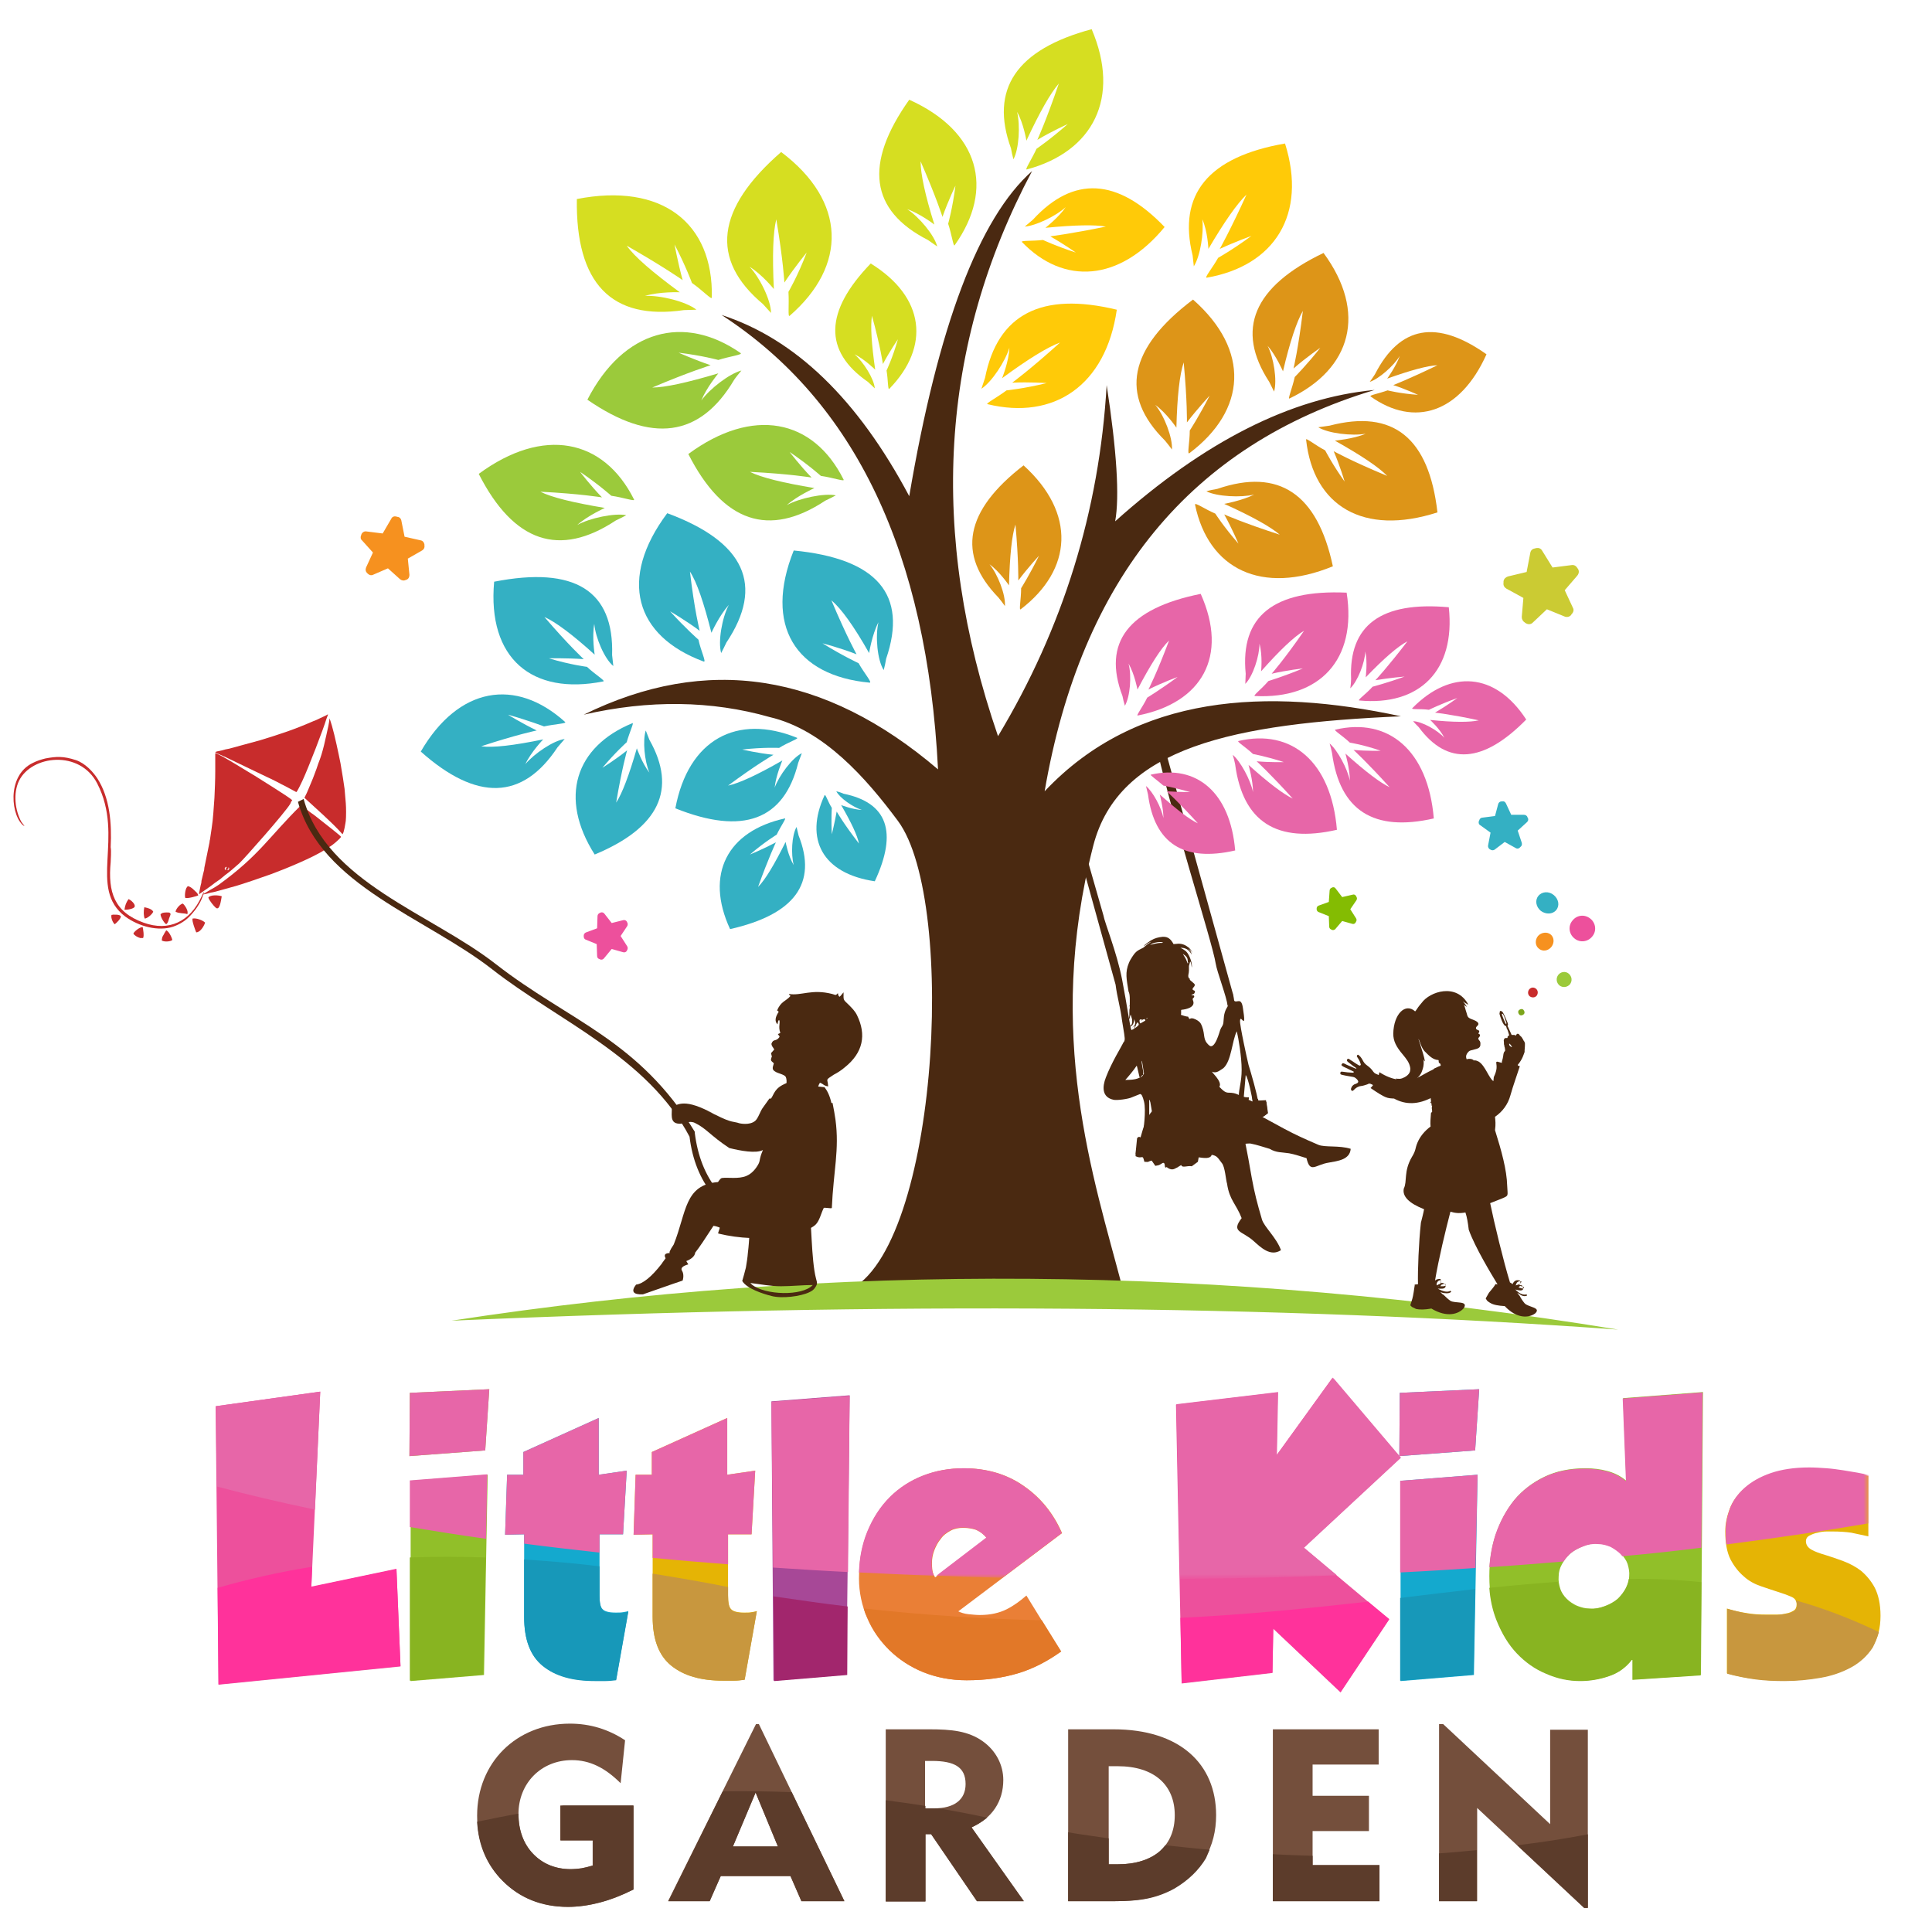 <?xml version="1.0" encoding="utf-8"?>
<!-- Generator: Adobe Illustrator 24.2.1, SVG Export Plug-In . SVG Version: 6.00 Build 0)  -->
<svg version="1.1" id="Calque_1" xmlns="http://www.w3.org/2000/svg" xmlns:xlink="http://www.w3.org/1999/xlink" x="0px" y="0px"
	 viewBox="0 0 476.6 476.6" style="enable-background:new 0 0 476.6 476.6;" xml:space="preserve">
<style type="text/css">
	.st0{fill-rule:evenodd;clip-rule:evenodd;fill:#34B0C3;}
	.st1{fill-rule:evenodd;clip-rule:evenodd;fill:#CBCB33;}
	.st2{fill-rule:evenodd;clip-rule:evenodd;fill:#ED509C;}
	.st3{fill-rule:evenodd;clip-rule:evenodd;fill:#84BC02;}
	.st4{fill-rule:evenodd;clip-rule:evenodd;fill:#4A2911;}
	.st5{fill-rule:evenodd;clip-rule:evenodd;fill:#E766A8;}
	.st6{fill-rule:evenodd;clip-rule:evenodd;fill:#DD9518;}
	.st7{fill-rule:evenodd;clip-rule:evenodd;fill:#9BCA3B;}
	.st8{fill-rule:evenodd;clip-rule:evenodd;fill:#D6DE21;}
	.st9{fill-rule:evenodd;clip-rule:evenodd;fill:#FFCA08;}
	.st10{fill-rule:evenodd;clip-rule:evenodd;fill:#C82C2C;}
	.st11{fill:#4A2911;}
	.st12{fill-rule:evenodd;clip-rule:evenodd;fill:#F6911F;}
	.st13{fill-rule:evenodd;clip-rule:evenodd;fill:#7CA51B;}
	.st14{fill:#744F3C;}
	.st15{fill-rule:evenodd;clip-rule:evenodd;fill:#5C3C2B;}
	.st16{fill:#ED509C;}
	.st17{fill:#91BF29;}
	.st18{fill:#14A9CE;}
	.st19{fill:#E5B405;}
	.st20{fill:#A74897;}
	.st21{fill:#EA7F36;}
	.st22{filter:url(#Adobe_OpacityMaskFilter);}
	.st23{fill:url(#SVGID_2_);}
	.st24{mask:url(#SVGID_1_);fill-rule:evenodd;clip-rule:evenodd;fill:#E766A8;}
	.st25{fill-rule:evenodd;clip-rule:evenodd;fill:#88B421;}
	.st26{fill-rule:evenodd;clip-rule:evenodd;fill:#1798B9;}
	.st27{fill-rule:evenodd;clip-rule:evenodd;fill:#C8973E;}
	.st28{fill-rule:evenodd;clip-rule:evenodd;fill:#A2266D;}
	.st29{fill-rule:evenodd;clip-rule:evenodd;fill:#E27828;}
	.st30{fill-rule:evenodd;clip-rule:evenodd;fill:#FF329B;}
</style>
<g>
	<path class="st0" d="M368.8,201.3l-3.1,0.4c-0.4,0-0.7,0.3-0.8,0.7l-0.1,0.2c-0.1,0.4,0,0.8,0.4,1l2.5,1.8l-0.6,3.1
		c-0.1,0.4,0.1,0.8,0.4,1l0.2,0.1c0.3,0.2,0.7,0.2,1,0l2.5-1.9l2.7,1.5c0.3,0.2,0.7,0.2,1-0.1l0.2-0.2c0.3-0.2,0.4-0.6,0.3-1l-1-3
		l2.3-2.1c0.3-0.3,0.4-0.7,0.2-1l-0.1-0.2c-0.1-0.4-0.5-0.6-0.9-0.6l-3.1,0l-1.3-2.8c-0.2-0.4-0.5-0.6-0.9-0.5l-0.2,0
		c-0.4,0-0.7,0.3-0.8,0.6L368.8,201.3z"/>
	<path class="st1" d="M383,140l4.7-0.6c0.6-0.1,1.1,0.2,1.4,0.7l0.2,0.3c0.3,0.5,0.2,1.1-0.2,1.6l-3.1,3.6l2,4.3
		c0.3,0.5,0.2,1.1-0.3,1.6l-0.2,0.3c-0.4,0.4-1,0.5-1.5,0.3l-4.4-1.8l-3.5,3.3c-0.4,0.4-1,0.5-1.6,0.2l-0.3-0.2
		c-0.5-0.3-0.8-0.8-0.8-1.4l0.4-4.7l-4.2-2.3c-0.5-0.3-0.8-0.8-0.7-1.4l0-0.4c0.1-0.6,0.5-1,1.1-1.2l4.6-1.1l0.9-4.7
		c0.1-0.6,0.5-1,1.1-1.1l0.4-0.1c0.6-0.1,1.1,0.1,1.4,0.6L383,140z"/>
	<path class="st2" d="M147.3,229l-2.7,1c-0.3,0.1-0.6,0.4-0.6,0.8l0,0.2c0,0.4,0.2,0.7,0.5,0.8l2.7,1.1l0.1,2.9
		c0,0.4,0.2,0.7,0.6,0.8l0.2,0.1c0.3,0.1,0.7,0,0.9-0.3l1.9-2.3l2.8,0.8c0.4,0.1,0.7,0,0.9-0.3l0.1-0.2c0.2-0.3,0.2-0.7,0-1
		l-1.6-2.5l1.6-2.4c0.2-0.3,0.2-0.7,0-1l-0.1-0.2c-0.2-0.3-0.6-0.4-0.9-0.3l-2.8,0.7l-1.8-2.3c-0.2-0.3-0.6-0.4-0.9-0.3l-0.2,0.1
		c-0.3,0.1-0.6,0.4-0.6,0.8L147.3,229z"/>
	<path class="st3" d="M327.8,222.5l-2.5,0.9c-0.3,0.1-0.5,0.4-0.5,0.7l0,0.2c0,0.3,0.2,0.6,0.5,0.7l2.5,1l0.1,2.6
		c0,0.3,0.2,0.6,0.5,0.7l0.2,0.1c0.3,0.1,0.6,0,0.8-0.2l1.7-2l2.5,0.7c0.3,0.1,0.6,0,0.8-0.3l0.1-0.2c0.2-0.3,0.2-0.6,0-0.9
		l-1.4-2.2l1.5-2.2c0.2-0.3,0.2-0.6,0-0.9l-0.1-0.2c-0.2-0.3-0.5-0.4-0.8-0.3l-2.6,0.6l-1.6-2.1c-0.2-0.3-0.5-0.4-0.8-0.3l-0.2,0.1
		c-0.3,0.1-0.5,0.4-0.5,0.7L327.8,222.5z"/>
	<path class="st4" d="M339.1,96.2c-45.3,13.6-72.4,46.6-81.4,99c22.7-24.1,54.9-25.6,87.9-18.5c-41.1,1.8-69.6,7.5-75.9,31.9
		c-12,46.7,0.1,82,7.1,108.7c-48.1,6.6-62.1,0.6-68.7,1.5c23.2-7.6,28.3-96.3,13.4-116.3c-7.8-10.5-18.3-22.5-31.6-25.6
		c-14.4-4.1-29.8-4.3-45.9-0.6c30.3-14.9,59.4-10.4,87.4,13.5C228.7,136.5,211,99.1,178,77.7c18.2,5.9,33.6,20.8,46.3,44.7
		c7.1-41.9,17.2-68.6,30.3-80.2c-22.8,42.9-25.6,89.4-8.4,139.4c16-26.6,25-55.5,26.8-86.6c2.5,16.3,3.2,27.5,2.1,33.6
		C297.1,108.9,318.5,98.1,339.1,96.2"/>
	<path class="st0" d="M144.8,164.5c2,1.9,4.7,3.5,4,3.6c-17.6,3.5-28.6-5.7-26.9-24.6c19.9-3.9,29.6,2.2,29.1,18.1
		c0.1,0.7,0.2,2,0.3,2.7c-2.2-1.8-4.4-7-4.7-10.4c-0.6,3.3,0.1,7.6,0.1,7.6c-5.5-5-9.7-8.1-12.4-9.3c6,7,9.7,10.4,9.7,10.4
		c-4.3-0.3-8.6-0.2-8.6-0.2C140.7,164,144.8,164.5,144.8,164.5"/>
	<path class="st0" d="M172.3,157.8c0.6,2.8,2,5.6,1.3,5.4c-17-6.3-21.1-20.4-9-36.6c19.2,7.1,24,17.8,14.6,31.9
		c-0.3,0.7-1,2-1.3,2.6c-0.8-2.8,0.2-8.7,1.9-11.9c-2.4,2.7-4.3,6.9-4.3,6.9c-1.9-7.5-3.6-12.5-5.3-15.1c1.1,9.5,2.4,14.6,2.4,14.6
		c-3.5-2.6-7.3-4.8-7.3-4.8C169.1,155,172.3,157.8,172.3,157.8"/>
	<path class="st0" d="M211.8,163.6c1.4,2.5,3.5,4.9,2.7,4.8c-18.3-1.7-26.1-14.1-18.7-32.6c20.6,2,28.2,10.9,22.8,26.7
		c-0.1,0.7-0.4,2.1-0.6,2.8c-1.6-2.5-2.1-8.4-1.3-11.8c-1.6,3.1-2.3,7.6-2.3,7.6c-3.8-6.7-6.9-11-9.3-13c3.7,8.8,6.2,13.3,6.2,13.3
		c-4.1-1.6-8.4-2.7-8.4-2.7C207.9,161.8,211.8,163.6,211.8,163.6"/>
	<path class="st0" d="M154.6,183.1c0.7-2.5,1.9-5,1.4-4.7c-14.1,5.8-18.2,18.4-9.3,32.4c15.9-6.6,20.4-16.1,13.5-28.3
		c-0.2-0.6-0.7-1.7-0.9-2.3c-0.8,2.5-0.3,7.6,0.9,10.4c-1.8-2.3-3.1-6-3.1-6c-1.9,6.6-3.6,11.1-5.1,13.4c1.4-8.4,2.7-12.9,2.7-12.9
		c-3,2.4-6.1,4.3-6.1,4.3C151.8,185.6,154.6,183.1,154.6,183.1"/>
	<path class="st0" d="M192.2,184.5c2.2-1.4,5-2.3,4.4-2.5c-14.8-6-26.8,0.4-30,17.4c16.7,6.7,26.8,2.9,30.3-11.2
		c0.2-0.6,0.7-1.8,0.9-2.4c-2.4,1.2-5.6,5.5-6.7,8.5c0.3-3,1.9-6.7,1.9-6.7c-6.1,3.5-10.6,5.6-13.4,6.2c7-5.2,11.2-7.6,11.2-7.6
		c-3.9-0.4-7.7-1.3-7.7-1.3C188.4,184.3,192.2,184.5,192.2,184.5"/>
	<path class="st0" d="M191.6,205.9c1-2.1,2.5-4.2,2-4c-14.1,3.1-19.8,13.7-13.5,27.3c15.9-3.6,21.6-11.3,16.9-23.1
		c-0.1-0.5-0.4-1.6-0.5-2.1c-1.2,2.1-1.4,6.7-0.7,9.4c-1.4-2.3-2-5.7-2-5.7c-2.8,5.6-5,9.3-6.8,11.1c2.6-7.2,4.4-11,4.4-11
		c-3.2,1.7-6.4,3-6.4,3C188.6,207.7,191.6,205.9,191.6,205.9"/>
	<path class="st0" d="M134.2,179.2c2.7-0.6,5.7-0.7,5.2-1.1c-12.2-11-26.3-8.7-35.6,7.3c13.8,12.3,25.1,12,33.7-1
		c0.4-0.5,1.3-1.5,1.8-2.1c-2.8,0.4-7.5,3.6-9.7,6.2c1.4-3,4.4-6.1,4.4-6.1c-7.3,1.5-12.4,2.1-15.3,1.7c8.8-2.9,13.7-3.9,13.7-3.9
		c-3.7-1.8-7.1-3.9-7.1-3.9C130.6,177.8,134.2,179.2,134.2,179.2"/>
	<path class="st0" d="M205.2,199.3c-1-1.6-1.6-3.6-1.8-3.1c-5,10.8-0.5,19.3,12.4,21.2c5.7-12.2,3.1-19.4-7.7-21.6
		c-0.4-0.2-1.3-0.5-1.8-0.6c0.9,1.7,4.1,3.9,6.3,4.6c-2.3-0.1-5.1-1.2-5.1-1.2c2.5,4.3,4,7.5,4.4,9.5c-3.8-4.9-5.5-7.9-5.5-7.9
		c-0.5,2.8-1.2,5.6-1.2,5.6C205,202,205.2,199.3,205.2,199.3"/>
	<path class="st5" d="M338.6,169.4c-1.6,1.8-3.8,3.3-3.3,3.4c14.8,1.4,23.8-7.3,22.1-23c-16.7-1.5-24.7,4.4-24.1,17.7
		c0,0.6-0.1,1.7-0.2,2.3c1.8-1.7,3.6-6.3,3.7-9.1c0.6,2.7,0.1,6.4,0.1,6.4c4.5-4.7,8-7.7,10.3-8.9c-4.9,6.4-7.9,9.6-7.9,9.6
		c3.6-0.6,7.2-0.9,7.2-0.9C342.1,168.5,338.6,169.4,338.6,169.4"/>
	<path class="st5" d="M312.9,168c-1.7,2-4,3.7-3.3,3.7c15.9,0.8,25.2-8.9,22.6-25.5c-18-0.8-26.3,5.8-24.9,20c0,0.6-0.1,1.9-0.1,2.5
		c1.9-1.9,3.5-6.9,3.5-9.9c0.8,2.9,0.4,6.8,0.4,6.8c4.6-5.2,8.2-8.6,10.6-10c-4.9,7.1-8,10.6-8,10.6c3.9-0.9,7.7-1.3,7.7-1.3
		C316.6,166.9,312.9,168,312.9,168"/>
	<path class="st5" d="M283,172.1c-1.1,2.3-2.9,4.6-2.3,4.4c15.8-3.1,22.4-14.6,15.5-30c-17.9,3.6-24.3,12-19.3,25.2
		c0.1,0.6,0.4,1.8,0.6,2.4c1.3-2.3,1.7-7.4,0.9-10.4c1.5,2.6,2.2,6.4,2.2,6.4c3.2-6.1,5.8-10.2,7.8-12.1c-3,8-5.1,12.1-5.1,12.1
		c3.6-1.8,7.2-3.1,7.2-3.1C286.3,170.1,283,172.1,283,172.1"/>
	<path class="st5" d="M352.5,175.1c-2.1-0.3-4.5,0-4.1-0.4c9.4-9.6,20.5-8.9,28.1,2.8c-10.6,10.8-19.5,11.4-26.5,1.9
		c-0.4-0.4-1.1-1.1-1.4-1.5c2.2,0.1,6,2.2,7.7,4.1c-1.1-2.2-3.5-4.4-3.5-4.4c5.8,0.6,9.8,0.6,12,0.1c-6.9-1.5-10.8-1.9-10.8-1.9
		c2.9-1.7,5.5-3.6,5.5-3.6C355.3,173.7,352.5,175.1,352.5,175.1"/>
	<path class="st6" d="M293.5,106.2c0,2.9-0.7,6-0.1,5.6c14.1-10.6,15.1-25.4,0.9-37.9c-15.9,12-18.2,23.6-6.9,34.8
		c0.4,0.5,1.3,1.6,1.7,2.2c0.2-2.9-1.9-8.4-4.1-11c2.7,1.9,5.2,5.6,5.2,5.6c0.2-7.8,0.8-13.1,1.8-16.1c0.9,9.5,0.8,14.8,0.8,14.8
		c2.7-3.5,5.6-6.6,5.6-6.6C295.8,102.7,293.5,106.2,293.5,106.2"/>
	<path class="st6" d="M319.4,93c-0.6,2.7-1.8,5.6-1.3,5.3c15.3-7.3,19.2-21.2,8.4-35.9c-17.3,8.3-21.8,18.9-13.4,31.8
		c0.3,0.6,0.9,1.8,1.2,2.4c0.8-2.8-0.1-8.4-1.6-11.3c2.1,2.4,3.8,6.3,3.8,6.3c1.7-7.3,3.4-12.3,4.9-14.9c-1.1,9.2-2.3,14.2-2.3,14.2
		c3.2-2.8,6.6-5.1,6.6-5.1C322.3,90.1,319.4,93,319.4,93"/>
	<path class="st6" d="M326.9,111.1c-2.5-1.3-4.9-3.3-4.7-2.6c1.8,16.3,14.1,23.8,32.4,17.9c-2.1-18.4-10.9-25.5-26.6-21.4
		c-0.7,0.1-2.1,0.3-2.8,0.4c2.4,1.5,8.3,2.2,11.7,1.6c-3.1,1.3-7.6,1.7-7.6,1.7c6.6,3.7,10.9,6.6,12.9,8.7
		c-8.7-3.6-13.2-6.1-13.2-6.1c1.6,3.7,2.7,7.5,2.7,7.5C328.7,114.6,326.9,111.1,326.9,111.1"/>
	<path class="st6" d="M299.8,126.7c-2.6-1.1-5.1-2.9-5-2.2c3.3,15.9,16.4,22.4,34,15.2c-3.8-17.9-13.3-24.3-28.5-19.1
		c-0.7,0.1-2.1,0.4-2.7,0.6c2.6,1.3,8.5,1.6,11.8,0.8c-3,1.5-7.4,2.3-7.4,2.3c6.9,3.1,11.5,5.7,13.7,7.6c-9-2.9-13.7-5-13.7-5
		c2,3.6,3.5,7.2,3.5,7.2C301.9,130,299.8,126.7,299.8,126.7"/>
	<path class="st6" d="M342.3,96.3c-2.2,0.8-4.6,1.2-4.2,1.5c10.8,7.7,22.1,4.1,28.6-10.4c-12.3-8.7-21.4-7-27.5,4.9
		c-0.3,0.5-1,1.5-1.3,1.9c2.2-0.7,5.9-3.9,7.4-6.4c-0.9,2.6-3.1,5.6-3.1,5.6c5.9-2.1,10-3.2,12.4-3.3c-7,3.4-10.9,4.9-10.9,4.9
		c3.1,1,6.1,2.4,6.1,2.4C345.4,97.1,342.3,96.3,342.3,96.3"/>
	<path class="st7" d="M202.5,117.4c2.9,0.4,6,1.5,5.6,0.9c-7.5-15-22.4-18-38.3-6.3c8.6,16.9,19.9,20.7,33.8,11.5
		c0.7-0.3,2-1,2.6-1.3c-2.9-0.6-9,0.7-12.1,2.4c2.6-2.3,6.8-4.2,6.8-4.2c-7.8-1.3-13.1-2.6-15.9-4c9.9,0.5,15.2,1.4,15.2,1.4
		c-2.9-3-5.4-6.3-5.4-6.3C199.5,114.7,202.5,117.4,202.5,117.4"/>
	<path class="st7" d="M177.2,88.8c2.8-0.9,6.1-1.3,5.5-1.7c-13.9-9.7-28.9-5.8-37.8,11.5c15.8,10.9,27.8,9.3,36.2-4.9
		c0.4-0.6,1.3-1.7,1.8-2.3c-3,0.8-7.8,4.5-9.9,7.4c1.3-3.2,4.2-6.7,4.2-6.7c-7.7,2.3-13.2,3.5-16.3,3.5c9.2-3.9,14.4-5.5,14.4-5.5
		c-4.1-1.4-7.9-3.1-7.9-3.1C173.2,87.7,177.2,88.8,177.2,88.8"/>
	<path class="st8" d="M194.5,72c0.2,3.1-0.2,6.4,0.3,5.9c14.2-12.3,14.1-28.2-2.1-40.4c-16.1,14-17.6,26.5-4.5,37.5
		c0.5,0.6,1.5,1.6,2,2.2c0-3.1-2.8-8.8-5.3-11.4c3.1,1.9,6,5.5,6,5.5c-0.4-8.3-0.2-14,0.6-17.2c1.7,10.1,2,15.6,2,15.6
		c2.6-3.9,5.5-7.4,5.5-7.4C196.8,68.1,194.5,72,194.5,72"/>
	<path class="st8" d="M218.7,91.4c0.4,2.3,0.3,5,0.7,4.5c10.1-10.4,8.8-22.6-4.6-30.9c-11.4,11.8-11.7,21.6-0.7,29.2
		c0.4,0.4,1.3,1.2,1.7,1.6c-0.2-2.4-2.8-6.5-5-8.4c2.5,1.2,5.1,3.8,5.1,3.8c-0.9-6.3-1.2-10.7-0.8-13.3c2.1,7.6,2.7,11.9,2.7,11.9
		c1.7-3.2,3.7-6.1,3.7-6.1C220.2,88.3,218.7,91.4,218.7,91.4"/>
	<path class="st8" d="M170.7,69.8c2.6,1.8,4.9,4.3,4.9,3.6C176,55,163.3,45,142.3,49.1c-0.3,20.8,8.5,30,26.4,27.4
		c0.8,0,2.4-0.1,3.1-0.1c-2.5-2-8.9-3.6-12.7-3.4c3.6-1.1,8.6-0.9,8.6-0.9c-6.8-5-11.2-8.8-13.1-11.5c9.1,5.2,13.8,8.5,13.8,8.5
		c-1.2-4.4-2-8.8-2-8.8C169.2,65.7,170.7,69.8,170.7,69.8"/>
	<path class="st6" d="M251.9,145.1c0,2.7-0.6,5.6-0.1,5.2c12.8-9.8,13.7-23.7,0.7-35.5c-14.5,11.2-16.5,22-6.2,32.6
		c0.4,0.5,1.2,1.5,1.6,2.1c0.2-2.8-1.8-7.9-3.8-10.3c2.5,1.8,4.8,5.2,4.8,5.2c0.2-7.3,0.7-12.3,1.6-15c0.8,8.9,0.7,13.8,0.7,13.8
		c2.4-3.2,5.1-6.1,5.1-6.1C254,141.8,251.9,145.1,251.9,145.1"/>
	<path class="st9" d="M248.3,96.3c-2.4,1.8-5.3,3.3-4.7,3.4c16.4,4,29.2-4.6,31.9-23.3c-18.6-4.5-29.4,1.1-32.5,16.8
		c-0.2,0.7-0.7,2-0.9,2.7c2.6-1.7,5.9-6.8,6.9-10.1c-0.1,3.3-1.8,7.5-1.8,7.5c6.5-4.8,11.3-7.7,14.3-8.8c-7.4,6.7-11.8,9.9-11.8,9.9
		c4.3-0.2,8.5,0.1,8.5,0.1C252.5,95.9,248.3,96.3,248.3,96.3"/>
	<path class="st8" d="M233.9,55.2c0.9,2.7,1.3,5.8,1.6,5.3c9.9-13.9,6.1-28.1-11.2-35.9c-11.2,15.8-9.7,27.3,4.6,34.6
		c0.6,0.4,1.7,1.2,2.3,1.6c-0.7-2.8-4.5-7.3-7.4-9.2c3.2,1.1,6.7,3.8,6.7,3.8c-2.3-7.3-3.4-12.5-3.4-15.6c3.8,8.7,5.4,13.7,5.4,13.7
		c1.4-4,3.2-7.7,3.2-7.7C235,51.3,233.9,55.2,233.9,55.2"/>
	<path class="st9" d="M257.3,59.2c-2.7,0.3-5.6,0.1-5.2,0.5c10.3,10.7,24.1,9.8,35.2-3.7c-11.6-12.1-22.5-12.7-32.5-1.8
		c-0.5,0.4-1.5,1.3-2,1.7c2.7-0.2,7.7-2.6,10.1-4.8c-1.7,2.5-5,5.1-5,5.1c7.2-0.7,12.2-0.8,14.9-0.3c-8.8,1.8-13.7,2.4-13.7,2.4
		c3.3,1.9,6.3,4,6.3,4C260.7,60.8,257.3,59.2,257.3,59.2"/>
	<path class="st9" d="M300.5,63.6c-1.4,2.5-3.5,5-2.8,4.9c16.7-2.9,24.8-15.6,19.3-33.1C298,38.7,290.5,48,294.2,63
		c0.1,0.7,0.2,2,0.3,2.7c1.6-2.5,2.5-8.3,2.1-11.6c1.3,2.9,1.5,7.3,1.5,7.3c4-6.8,7.1-11.2,9.4-13.4c-4,8.8-6.6,13.4-6.6,13.4
		c3.9-1.8,7.8-3.2,7.8-3.2C304.1,61.6,300.5,63.6,300.5,63.6"/>
	<path class="st8" d="M255.7,36.7c-1.2,2.6-3,5.3-2.4,5.1c16.4-4.4,23.2-17.7,16-34.6c-18.6,5-25.2,14.8-19.9,29.4
		c0.1,0.7,0.4,2,0.6,2.7c1.4-2.6,1.7-8.4,0.9-11.7c1.6,2.8,2.3,7.1,2.3,7.1c3.3-7.1,6-11.8,8-14.1c-3.1,9.1-5.3,13.9-5.3,13.9
		c3.7-2.2,7.5-3.9,7.5-3.9C259.1,34.4,255.7,36.7,255.7,36.7"/>
	<path class="st7" d="M150.8,122.3c2.9,0.4,6,1.5,5.6,0.9c-7.5-15-22.4-18-38.3-6.3c8.6,16.9,19.9,20.7,33.8,11.5
		c0.7-0.3,2-1,2.6-1.3c-2.9-0.6-9,0.7-12.1,2.4c2.6-2.3,6.8-4.2,6.8-4.2c-7.8-1.3-13.1-2.6-15.9-4c9.9,0.5,15.2,1.4,15.2,1.4
		c-2.9-3-5.4-6.3-5.4-6.3C147.8,119.6,150.8,122.3,150.8,122.3"/>
	<path class="st7" d="M111.4,325.8c107.4-4.7,203.3-3.9,287.8,2.2C301.5,312,205.6,311.3,111.4,325.8"/>
	<path class="st4" d="M286.9,232.5c-0.5-0.2-1.3-0.1-1.7,0c-0.6,0.1-0.9,0.2-1.5,0.6c0.5-0.1,1.6-0.5,2.8-0.5c0.1,0,0.1,0,0.2,0
		c0,0,0,0,0,0L286.9,232.5z M291.8,235.3c0.1,0.3,0.7,1,1,1.9c0.1,0.4,0.1,0.1,0.2,0.5l0,0.1c0-0.1,0.1-0.3,0.1-0.4
		c0-0.1-0.1,0-0.1-0.2C293,236.3,292.8,236,291.8,235.3z M291.3,250.4c0.2-0.7-0.1-1.3,0.2-1.3c1.1-0.1,3.5-0.6,2.8-2.3
		c-0.3-0.7,0.3-0.5,0.3-1c0-0.4-0.5-0.2-0.7-0.3c0.2-0.3,0.6-0.1,0.8-0.6c0.3-0.6-0.3-0.5-0.5-0.8c-0.1-0.5,0.7-0.7,0.5-1.3
		c0,0,0-0.1,0,0c0,0,0,0,0,0c-0.1-0.2-0.8-0.7-1.1-1c-0.2-0.3-0.1-0.2,0-0.4c-0.2,0.1,0,0.1-0.2,0c-0.1,0-0.2-0.3-0.2-0.3
		c-0.2-0.5,0.1-0.9,0.1-1.7l0-1.1c0-0.1,0.3-1,0.3-1.1c0.3,0.3,0.3,1.1,0.4,1.5c0.2-0.9-0.5-3.1-1.4-4c-0.6-0.5-0.9-0.6-1.4-0.9
		c0.8,0,1.7,0.2,2.3,1c0.3,0.3,0.3,0.5,0.4,0.7c0-0.8-0.3-0.9-0.8-1.5c0.9,0.6,0.9,0.9,1.1,1c-0.2-0.2-0.3-0.6-0.9-1.2
		c-0.9-0.7-1.6-1-2.6-1c-0.4,0-0.8,0.1-1.2,0.1c-0.6-1.1-1.3-1.9-2.7-1.8c-1,0.1-1.9,0.3-2.9,0.9c-0.3,0.2-1.7,1.1-1.7,1.4
		c0.9-0.6,0.7-0.6,1.8-1.1c-0.2,0.2-0.7,0.5-1,0.7c-0.3,0.2-0.8,0.7-1,0.8c-1.6,0.8-1.9,0.9-3.1,2.9c-0.1,0.2-0.3,0.5-0.4,0.8l0,0
		c-1,2.4-0.6,4-0.1,7.1c0.4,0.7,0.3,2.2,0.3,3.4c-0.1,0.1-0.2,0.3-0.3,0.4c0.1-0.1,0.2-0.2,0.3-0.3c0,0.2,0,0.4,0,0.6
		c-0.1,0.3-0.1,0.6-0.1,1.1c0,1,0,1.4-0.5,2.1c0.7-0.4,0.6-1.2,0.8-1.6c0.1,0.1,0.2,0.7,0.3,0.9c0.1,0.3,0.1,0.7,0.1,1
		c-0.1,0.9-0.6,0.9-1.3,1.2l0,0c1.3,0,1.7-0.7,1.8-2c0.1,0.3,0.3,0.8,0.2,1.3c-0.1,0.3-0.5,0.7-0.7,0.8c0.3-0.1,0.4-0.3,0.7-0.4
		c-0.1,0.4-0.3,0.7-0.4,1c0.2-0.3,0.4-0.5,0.5-0.9c0.1-0.3,0.3-0.8,0.5-1c0.5,0.2,0.3,1.2,0.2,1.8c0.1-0.1,0.1-0.2,0.2-0.3
		c0.1-0.3,0-0.7,0.2-1.1l0.5,0.1c-0.4-0.2-0.6-0.3-0.6-0.9c0-0.2,0.1-0.2,0.1-0.3c0.2,0,0.3,0,0.5,0c0,0.1,0,0.2-0.1,0.4
		c0.1-0.1,0.2-0.3,0.3-0.4c0.2,0,0.3-0.1,0.5-0.1c0.2,0.4,0.2,0.7,0.2,1.1l0.2-0.1l0.1-0.1c0.1-0.3,0.1-0.5,0-0.8
		c0-0.1,0-0.2-0.1-0.3c0.3-0.1,0.5-0.2,0.8-0.3c-0.2,0.3-0.3,0.6-0.4,0.9c0.2-0.3,0.4-0.6,0.6-1c0.3-0.1,0.5-0.1,0.7,0
		c0.1,0.2,0.2,0.1,0.3,0.1c-0.1,0.4-0.4,0.9-0.8,1.4c0.5,0.4,1.5,1.4,3.5,1.2C288,253.2,290.3,251.4,291.3,250.4L291.3,250.4z"/>
	<path class="st4" d="M301.8,263.5c2-1.8,2.1-6.7,3.3-9.1c0.4,1.6,1.2,6.3,1.2,9.5c0,3-0.7,4.7-0.7,6.4c-1.1-0.5-0.4-0.2-1.8-0.6
		c-1.3-0.3-1.4,0.1-3-1.6c0.9-1.3-2.4-4-1.7-3.7C300.1,264.9,301.1,263.9,301.8,263.5 M307.3,265.2c0.6,0.7,1.6,5.4,1.7,6.6
		l-2.2-0.9L307.3,265.2z M282.2,264.8c-0.2-1.4-0.5-3.1-0.5-3.1c-0.3,0.1,0.5,2.9,0.3,3.1c-0.1,0.1,0.1,0.4-0.1,0.4
		c-0.2,0-0.6,0.7-0.7,0.7c-0.1,0.1-0.7-3.1-0.8-3c-0.7,1.1-2.4,3.1-2.8,3.5c0.8,0,2.4,0,3.4-0.5
		C281.8,265.7,282.1,265.1,282.2,264.8z M286.5,180.8c-7.6,2.6-2.8,0.6-2.1-2c0.2-0.9,0.4,1.8,0.5,2.7
		C285.5,181.2,286,181,286.5,180.8z M262.5,191.5l0,1.8l-1.1,0l-0.2-1.1C261.8,192,262.1,191.8,262.5,191.5z M282.3,248.7
		c0,0-0.1,0.1-0.1,0.1c-0.2,0.1,0,1.6-0.1,1.6c-0.1,0-0.2,0.1-0.4,0.3c-0.1,0,1.6-0.1,1.5-0.1c0,0.2-0.1,0.4-0.1,0.5
		c-0.1,0.1-0.2,0.2-0.3,0.3l0.1,0.1c-0.1,0.2-1.4,0.8-1.6,1c-1.2,1.2-1.7,1.4-2.2,1.6c-0.3-0.5-1.1-6.3-2.3-12.5
		c-1.3-6.7-4.3-14-4.6-15.8l-9.8-34.2c-0.4,0.2-0.8,0.5-1.2,0.7l14,50.6c0.4,3.2,1.2,5.6,1.6,8.9c0.4,2.7,0.8,4.3,0.6,4.9
		c-0.1,0.4-0.2,0.2-0.5,0.9c-0.2,0.5-2.7,4.5-4.1,8.2c-0.9,2.3-1,4.9,1.9,5.5c0.8,0.2,3.7-0.2,4.5-0.6l2-0.8c0.4-0.1,0.7,0.6,1,1.8
		c0.6,2.3-0.2,7.4-0.2,8c0,2.4-0.7-0.1-1.5,1.1l-0.4,4l7.2-0.8l22.7-7.8c0-0.1-0.1,0,0.4-0.2c1.2-0.5,1.3-0.6,2.3-1.4l-0.4-3.2
		l-2,0.1c-0.1-1.3-1.7-6.9-2.3-8.8c-0.3-1.2-2.2-9.8-2.1-10.9c0.1-1.9,1.7,3,0.7-3.2c-0.4-2.7-1.5-1.1-2.1-1.7
		c-0.1-0.1-0.1-0.7-0.2-1c0,0-0.1-0.8-0.2-0.9l-17.8-64.2c-0.5,0.2-1,0.5-1.6,0.7c3.7,17.9,14.4,50.9,15.2,56.2
		c0.3,2,2.8,8.5,2.9,10.3c0,0.4,0.3-0.4,0.2-0.1c-0.2,0.6-0.6,0.9-0.9,2c-0.3,1-0.2,2.3-0.4,2.8c-0.2,0.6-0.4,0.6-0.7,1.4
		c-0.1,0.2-1.3,5-2.7,3.8c-1.7-1.5-0.9-2.4-1.8-4.8c-0.3-0.8-0.7-1.2-1.5-1.6c-1.8-0.9-1.3,0.6-1.9-0.7c-0.9,0-3.8-1.2-4.6-1.5
		c-0.2-0.1-0.2-0.1-0.4,0C287.9,249.1,283.7,249,282.3,248.7z M283.9,280.6c-0.4-0.5-0.3-0.1-0.4-1.3l0-9l1.4,8.2
		c0.1,0.6,0.5,1.3,0.5,1.4C285.4,280.2,284.2,280.4,283.9,280.6z"/>
	<path class="st4" d="M282.8,270.6c0.2,0.8,0.9,0.5,1,1.2c0.2,0.9,5.8-0.7,5.6,0.4c0,0,0.1,0,0.2,0c-0.2,0.9-0.5,1.7-0.8,2.3l0,0
		l0,0c-0.5,1-2.4-2.1-4-0.9c-2.8,2-3.6,8.7-4.2,9.4c-0.6,0.7-0.2,1.1-0.5,2.2c1.8,0.9,1.7-0.7,2.2,1.4c1.4,0.1,0.6,0,1.8-0.3
		l0.9,1.3c1.1-0.2,0.8-0.1,1.8-0.7c0.9-0.3,0.2,1.6,1,1c1.2,1,2,0.4,2.2,0.3c2.9-1.4-1,0.5,1.4-0.8c0.2,0.8,1.5,0.1,2.6,0.3l1.5-1.1
		l0.2-1.1c1.4,0.2,2.9,0.4,3.2-0.6c0.3-1.1,1.1,0,2.2-0.7c1.1-0.7,0.6-1.5,1.9-1.6c0.2,0.4,0.7-0.7,1.1-0.5c2.2-1.7,4.3-2.8,6.3-3.1
		c-0.1-0.4-0.2-0.7-0.2-1.1c0.1,0,0.1,0,0.2,0.1c-1.9-2.5-2.7-5-2.3-7.3c-0.1,0-0.3,0-0.4,0c-1.4,0-2.4-1-3.8-1.1
		c-3.8-0.4-2.4,1.9-2.5,0.5l-1-0.1l0,0.5c-0.3-0.3-0.6-0.5-0.8-0.6l-2.6,0.3c-0.5,0-5.4-2.9-6.6-3.2L282.8,270.6z"/>
	<path class="st4" d="M304.9,281.8c0.1,0.1,0.3,0.2,0.4,0.3c0.5,0.3,2.6-0.1,3.2,0c1.6,0.3,3.3,0.9,4.7,1.3c1.7,1,2.9,0.8,4.8,1.1
		c1.2,0.2,3,0.8,4.3,1.2c0.9,3.9,2.2,1.6,5.5,1.1c2.2-0.4,5.2-0.7,5.4-3.4c-2.8-0.9-6.4-0.3-8-1c-3.5-1.5-5.5-2.4-8.5-4
		c-2.8-1.5-4.9-2.7-7.4-4c-0.3-0.2-1.2-1.4-1.6-1.6c-0.6-0.3-0.9-0.3-1.5-0.4C305.2,274.5,304,278.8,304.9,281.8"/>
	<path class="st4" d="M309.2,276.5l0.9-0.3c0-0.1-0.1,0,0.4-0.2c1.2-0.5,1.3-0.6,2.3-1.4l-0.4-2.8c-0.3,0-0.6-0.1-0.9-0.1
		c-0.1,0-0.2-0.1-0.4-0.2l-0.7,0c0-0.1,0-0.3-0.1-0.4c-0.3-0.2-0.7-0.3-0.8-0.4c-0.3,0-0.4,0-0.6,0c0.1,0.5,0.1,0.9,0.2,1.1
		l-1.1-0.5C307.7,273,308.2,274.7,309.2,276.5"/>
	<path class="st4" d="M295.4,282.4c0,0.2,0,0.4,0.1,0.6c0.1,0.7,2.8,1.8,3.5,1.9c1.4,0.2,1.7,1.2,2.4,2c0.8,0.9,1,4.2,1.3,5.1
		c0.6,4.1,2.2,4.9,3.6,8.5c-2.7,3.5,0.1,3.1,2.9,5.6c1.8,1.6,4.2,4,6.8,2.3c-1.1-3.1-4.2-5.8-4.7-7.6c-1.2-4.1-1.8-6.4-2.5-10.2
		c-0.6-3.5-1.1-6.2-1.7-9.2c-0.1-0.4,0.4-2,0.3-2.5c-0.2-0.8-0.4-0.9-0.6-1.6C303.9,277.7,297.4,279.5,295.4,282.4"/>
	<path class="st5" d="M309.1,186c-1.8-1.7-4.1-3.1-3.6-3.2c13.1-3.1,22.9,5.1,24.3,21.9c-14.9,3.4-23.2-2-25.1-16.1
		c-0.1-0.6-0.4-1.8-0.6-2.4c1.9,1.6,4.4,6.2,5,9.2c0-2.9-1.1-6.7-1.1-6.7c5,4.5,8.6,7.2,10.9,8.3c-5.6-6.2-8.9-9.2-8.9-9.2
		c3.4,0.3,6.7,0.2,6.7,0.2C312.4,186.6,309.1,186,309.1,186"/>
	<path class="st5" d="M333,183.2c-1.8-1.7-4.1-3.1-3.6-3.2c13.1-3.1,22.9,5.1,24.3,21.9c-14.9,3.4-23.2-2-25.1-16.1
		c-0.1-0.6-0.4-1.8-0.6-2.4c1.9,1.6,4.4,6.2,5,9.2c0-2.9-1.1-6.7-1.1-6.7c5,4.5,8.6,7.2,10.9,8.3c-5.6-6.2-8.9-9.2-8.9-9.2
		c3.4,0.3,6.7,0.2,6.7,0.2C336.3,183.7,333,183.2,333,183.2"/>
	<path class="st5" d="M287,193.8c-1.6-1.4-3.5-2.7-3.1-2.7c11.3-2.6,19.6,4.4,20.8,18.7c-12.7,2.9-19.9-1.7-21.5-13.8
		c-0.1-0.5-0.4-1.6-0.5-2.1c1.7,1.4,3.8,5.3,4.3,7.9c0-2.5-0.9-5.8-0.9-5.8c4.3,3.8,7.4,6.2,9.4,7.1c-4.8-5.3-7.7-7.9-7.7-7.9
		c2.9,0.2,5.8,0.2,5.8,0.2C289.8,194.3,287,193.8,287,193.8"/>
	<path class="st4" d="M205.2,298c-0.1,0.2-1.9-0.2-2,0c-0.7,1.4-1,3.1-2,4.1c-2.6,2.5-13.4,4.8-24,2.2c-0.2-0.1,0.5-1.4,0.3-1.5
		c-0.2-0.1-1.2-0.4-1.5-0.4c-2,3.1-3.6,5.5-4.5,6.6c-0.1,1-1.2,1.7-2.2,2.1c0,0,0.2,0.3,0.5,0.8c-1.4,0.4-1.9,0.9-1.6,1.5
		c0.4,0.6,0.5,1.5,0.2,2.5c0,0-3.3,1.1-9.8,3.4c-2.4,0.1-3-0.7-1.7-2.4c1.7-0.2,3.8-1.9,6.3-5.1c0,0,0.3-0.5,1-1.4
		c-0.5-0.9-0.1-1.3,1.2-1.3c-0.5,0.1-0.2-0.6,0.8-2.1c3.2-8,2.6-14.7,10.9-15.4c0.1,0,0.5-0.9,1-1c1.4-0.2,4.1,0.3,6-0.5
		c1.7-0.7,2.6-2.3,2.8-2.6c0.8-1.3,0.2-1.2,1.3-3.8c-1.7,0.9-5.5,0.2-8.3-0.5c-4.7-3.1-5.6-4.8-8.5-6.2c-0.2-0.1-0.5-0.2-0.7-0.2
		c-0.8-0.2-2.3,0.5-3.2,0.4c-2.5-0.1-1.6-2.7-1.8-4.2c1.6-0.4,3-2.3,10.6,1.9c0.9,0.5-4.4-2.1,0.2,0.1c4.1,2.1,4.5,1.6,5.9,2.1
		c0,0,2.5,0.6,3.9-0.6c0.8-0.7,1.2-2.4,2-3.4l1.5-2.1l0.4,0c0.8-1.1,0.8-2.6,3.8-3.8l9.4,1c0.7,0.9,1.3,2.1,1.7,3.9l0.3,0l0,0.1
		c0.3,1.4,0.5,2.7,0.7,4l0,0l0,0C207.1,283.6,205.6,288.9,205.2,298"/>
	<path class="st4" d="M199.7,299.5c0.5,0.8,0.4,11.4,1.6,15.9c0.3,1.1,0.4,1.3-0.2,2.2c-0.3,0.5-0.8,0.9-1.5,1.2
		c-2.1,1-6.7,1.6-9.3,0.9c-2-0.5-6.1-1.8-7.2-3.7c0.3-1.1,0.6-2,0.9-3.3c0.2-1.2,0.4-2.4,0.5-3.7c0.2-1.6,0.3-3.2,0.4-4.8
		 M199.7,299.5c-5.2-2.4-9.9-2.3-14.3,0.3c-0.4,3-0.5,4.5-0.5,4.5 M200.5,317c-2.5,0-5.2,0.3-7.8,0.3c-2.8,0-5-0.5-7.6-0.8l0.4,0.4
		C188.7,319.5,197.9,319.8,200.5,317z"/>
	<path class="st10" d="M59,213c-0.8,0.7-2.6,2.3-3.5,2.9c-0.4,0.3-0.8,0.7-1.2,1l-1.3,0.9c-0.7,0.6-3.3,2.4-3.9,2.8
		c0-0.3,0.3-1.7,0.4-2.2c0.1-0.3,0.2-0.7,0.2-1.1l0.5-2.1c0.1-0.3,0.2-0.7,0.2-1.1l1.3-6.4c0-0.2,0-0.3,0.1-0.6l0.4-2.7
		c0.4-2.5,0.5-5.1,0.7-7.6c0.1-2,0.2-4.6,0.2-6.6c0-0.7,0-1.5,0-2.2c0-0.4,0-1.8,0-2.2c1,0.1,8.7,5,9.8,5.6c1.2,0.8,8.1,5,9.2,6
		c-0.2,0.2-0.4,0.6-0.5,0.9C70.3,200.5,60.2,211.9,59,213 M56.1,214.5l0.1,0.2c0.3-0.1,0.4-0.4,0.3-0.6c-0.1-0.2-0.1-0.1-0.1-0.1
		c-0.2,0.2-0.1,0.1,0,0.3L56.1,214.5z M74.6,192.6c-0.2,0.4-1.2,2.6-1.5,2.8c-0.2-0.1-3.5-1.9-3.6-1.9c-0.3-0.2-3.3-1.7-3.6-1.8
		l-10.2-4.9c-0.2-0.1-0.3-0.2-0.5-0.2c-0.1-0.1-1.6-0.7-1.9-0.9c-0.6-0.2,0.5-0.4,0.6-0.4c0.3-0.1,0.6-0.1,0.9-0.2
		c0.6-0.2,1.1-0.3,1.7-0.4l7.7-2.1c4.9-1.5,8.3-2.6,13.1-4.7c0.6-0.2,1.2-0.5,1.8-0.8c0.6-0.3,1.2-0.5,1.8-0.9
		c0,0.2-0.3,0.9-0.4,1.2C79.9,179.5,76.1,189.4,74.6,192.6z M74.2,198.7c0.5,0.4,1.8,1.2,2.5,1.8c0.9,0.6,1.6,1.2,2.5,1.9
		c0.5,0.4,5,3.9,4.9,4l0,0.1c-0.4,0.6-2.2,2.1-2.8,2.4c-0.3,0.2-0.8,0.5-1.1,0.7c-3.1,2-9.7,4.7-13.2,6c-3.1,1.1-5.4,1.9-8.6,2.9
		c-1.4,0.4-2.8,0.8-4.3,1.2c-0.7,0.2-1.4,0.4-2.1,0.5c-0.4,0.1-0.7,0.2-1.1,0.3l-1,0.2l2-1.2c0.6-0.3,1.4-0.8,2-1.2
		C64,211,66.3,206.5,74.2,198.7z M75.1,196.8c0.4-0.8,0.8-1.6,1.1-2.4l0.5-1.2c0.2-0.4,0.3-0.8,0.5-1.2l0.9-2.4
		c0.1-0.4,0.3-0.8,0.4-1.2c1.2-2.9,1.8-6.2,2.5-9.3c0.1-0.4,0.3-1.7,0.3-1.9c0.2,0.5,0.4,1.3,0.6,1.9c0.7,2.4,1.6,6.7,2.1,9.2
		c0.2,1.2,0.4,2.4,0.6,3.6c0.1,0.7,0.3,2,0.4,2.7l0.3,3.5c0.1,1.1,0.1,3.4,0,4.4c-0.1,0.6-0.4,2.8-0.8,3.3c-1.5-1.7-3.1-3.2-4.7-4.7
		L75.1,196.8z M55.6,214.6l0.2-0.1l-0.1-0.3c0.2-0.2,0.3-0.1,0.1-0.4C55.6,214,55.2,214.2,55.6,214.6z"/>
	<path class="st10" d="M27.3,212.7c-0.7,7.4,0.9,12.3,8.1,14.9c6.3,2.3,11.5-0.3,14.3-6.4c0.2-0.4,0.4-1,0.7-1.2
		c-0.3,0.6-0.4,1.6-1.4,3.2c-0.6,1-1.1,1.6-1.8,2.4c-1.3,1.5-2.8,2.4-4.5,3c-3.6,1.2-8.4,0-11.8-2.5c-9.3-7-0.1-19.5-6.9-32.8
		c-4.3-8.4-16.2-7-19.3-0.7c-1.5,3.1-1,7.3,0.6,10.2c0.2,0.3,0.7,0.8,0.7,1c-3.2-2-4.6-12.4,2.1-15.6c1-0.5,1.9-0.8,3.1-1.1
		c2.7-0.5,4.4-0.6,7.5,0.4c2.4,0.8,4.3,3,5.3,4.5c3.1,4.8,3.6,11.1,3.3,17C27.5,210,27.3,211.9,27.3,212.7"/>
	<path class="st10" d="M48.4,230c-0.2-0.5-1.1-2.8-0.9-3.4c0.9-0.2,2.5,0.4,3.1,1C50.3,228.5,49.4,230,48.4,230"/>
	<path class="st10" d="M54.7,221.1c-0.2,1.1-0.5,3.7-1.5,2.8c-0.4-0.3-1.7-1.9-1.8-2.5C51.9,220.7,53.9,220.8,54.7,221.1"/>
	<path class="st10" d="M47.5,219.2c0,0.2-0.2-0.2,0.1,0.1c0.1,0.1,0.1,0.1,0.2,0.2c0.5,0.5,1,0.8,1.1,1.4c-0.5,0.2-2.5,0.8-3.2,0.6
		c-0.2-0.6,0-2.6,0.7-2.9l0.5,0.2L47.5,219.2z"/>
	<path class="st10" d="M46.2,225.5c-0.9-0.3-2-0.1-2.9-0.6c0.2-0.9,1.2-1.9,1.8-2C45.5,223.2,46.6,224.7,46.2,225.5"/>
	<path class="st10" d="M34.6,231.4c-0.7-0.2-1.4-0.6-1.7-1.1c0.2-0.5,1.5-1.6,2.3-1.6c0.1,0.5,0.4,2.1,0.1,2.7L34.6,231.4z"/>
	<path class="st10" d="M41,228c-0.6-0.4-1.4-1.8-1.4-2.5l0.5-0.3c0.3-0.1,1.6-0.2,1.8,0c0.3,0.3,0.2,0.3-0.2,1.4
		C41.5,227.3,41.4,227.7,41,228"/>
	<path class="st10" d="M42.5,231.9c-0.5,0.4-2,0.5-2.6,0.1l0.1-0.7c0,0,0.2-0.5,0.3-0.6c0.2-0.4,0.5-0.9,0.7-1.2
		C41.8,229.8,42.5,231.6,42.5,231.9"/>
	<path class="st10" d="M30.7,224.4c0.2-1.2,0.4-1.7,1-2.6c0.6,0.2,1.8,1.3,1.5,1.9C33,224.2,31.3,224.5,30.7,224.4"/>
	<path class="st10" d="M37.8,224.9c-0.2,0.6-1.5,1.7-2.1,1.7c-0.3-0.7-0.3-1.8-0.1-2.8C36.6,224,37.5,224.3,37.8,224.9"/>
	<path class="st10" d="M29.8,226.1c0,0.6-1.2,1.7-1.5,1.9c-0.4-0.3-1-1.5-0.8-2.3C27.7,225.6,29.8,225.5,29.8,226.1"/>
	<path class="st11" d="M74.9,197.1c5.7,20.6,31.4,28.2,47.5,40.8c18,14,35.2,18.6,49,41.3l0,0.3c0.7,5.7,2.6,10.4,5.5,14
		c2.9,3.6,6.9,6.1,12,7.6l-0.7,1.3c-5.3-1.5-9.5-4.2-12.5-7.9c-3-3.7-4.9-8.4-5.6-14.1c-10.4-19.7-32.5-28.6-48.7-41.3
		c-16.4-12.8-42.1-20.6-47.9-41.3L74.9,197.1z"/>
	<path class="st12" d="M94.4,131.6l-4-0.5c-0.5-0.1-1,0.2-1.2,0.6l-0.1,0.3c-0.2,0.4-0.2,1,0.2,1.3l2.7,3l-1.7,3.7
		c-0.2,0.5-0.1,1,0.2,1.3l0.2,0.2c0.4,0.4,0.9,0.5,1.3,0.3l3.7-1.6l3,2.7c0.4,0.3,0.9,0.4,1.3,0.2l0.3-0.1c0.5-0.2,0.7-0.7,0.7-1.2
		l-0.4-4l3.5-2c0.4-0.2,0.7-0.7,0.6-1.2l0-0.3c-0.1-0.5-0.4-0.9-0.9-1l-4-0.9l-0.8-4c-0.1-0.5-0.5-0.9-1-0.9l-0.3-0.1
		c-0.5-0.1-1,0.1-1.2,0.6L94.4,131.6z"/>
	<path class="st4" d="M371.6,252.5c0-0.1,0-0.1,0-0.2c-0.4-0.9-0.3-1.2-0.8-2.1c-0.1-0.1,0,0-0.1-0.1c-0.1-0.1,0,0.1-0.1,0
		c0,0-0.1,0-0.1,0c-0.1,0.2,0.8,2.2,0.9,2.4c0,0,0.1,0.1,0.1,0.1L371.6,252.5L371.6,252.5z M373,258.2c-0.1-0.1,0-0.1-0.1-0.1
		l-0.2-0.3c0-0.1,0-0.1-0.1-0.1c-0.1-0.1-0.1-0.1-0.2-0.2l-0.1-0.1c0,0,0,0,0,0.2c0,0.2,0,0.3,0.4,0.6
		C372.9,258.3,372.8,258.3,373,258.2z M374.2,317.4L374.2,317.4L374.2,317.4C374.3,317.4,374.2,317.4,374.2,317.4L374.2,317.4z
		 M375,317.2c-0.1,0.1-0.2,0.2-0.4,0.4c0.3,0.1,0.5,0.1,0.7,0.2c0.3,0.1,0.5,0,0.6,0c0-0.1,0-0.1,0-0.2c0-0.1-0.1-0.2-0.2-0.2
		c-0.1-0.1-0.3-0.1-0.5-0.1C375.2,317.2,375.1,317.2,375,317.2z M373.9,317.1L373.9,317.1c0.1-0.3,0.2-0.5,0.3-0.7
		c0.3-0.3,0.6-0.4,1.1-0.3c0,0.1,0,0.2-0.1,0.3c-0.1,0.1-0.2,0.3-0.4,0.4C374.6,316.9,374.2,317,373.9,317.1z M354.8,317.4l0.1-0.1
		l0,0c-0.1,0-0.1,0.1-0.2,0.1L354.8,317.4z M355.6,316.9c-0.1,0.1-0.2,0.3-0.3,0.4c0.3,0,0.5,0,0.7,0c0.3,0,0.5-0.1,0.6-0.2
		c0-0.1,0-0.1,0-0.2c0-0.1-0.1-0.2-0.2-0.2c-0.1,0-0.3,0-0.5,0.1C355.8,316.9,355.7,316.9,355.6,316.9z M354.4,317.1L354.4,317.1
		c0-0.3,0-0.6,0.1-0.7c0.2-0.4,0.5-0.6,1-0.6c0,0.1,0,0.2,0,0.4c0,0.1-0.1,0.3-0.2,0.5C355,316.8,354.7,316.9,354.4,317.1z
		 M368.8,275.5c1.9-1.3,3.2-3.1,3.8-5.3c0.5-1.9,2.2-6.7,2.3-7.1c0.1-0.2-0.5-0.1-0.5-0.4c1.2-1.4,1.5-2.7,1.7-3.2l0-0.1
		c0-0.1,0,0,0-0.1l0-0.1c0,0,0,0,0,0c0,0,0,0,0,0l0-0.1c0,0,0,0,0,0c0,0,0,0,0,0c0-0.3,0.2-1.8,0-2c-0.1-0.1,0-0.1-0.1-0.2
		c-0.2-0.2-0.2-0.4-0.3-0.5c-0.2-0.3-0.3-0.6-0.6-0.8c-0.4-0.3-0.2-0.5-0.7-0.6c-0.1,0-0.4,0.2-0.5,0.5c-0.1,0-0.2-0.2-0.3-0.2
		l-0.1,0c0,0,0,0-0.1,0l-0.2,0c-0.2,0-0.1,0-0.3,0c-0.1-0.2-0.9-2-0.9-2c-0.1-0.1-0.1-0.2-0.1-0.3c0.1-0.1,0.1-0.1,0.1-0.2
		c0-0.1,0-0.3-0.1-0.5c-0.1-0.3-1-2.4-1.2-2.6c0,0-0.1-0.1-0.1-0.1c-0.1-0.1-0.2-0.2-0.4-0.2c0,0,0,0-0.1,0c-0.1,0-0.1,0.1-0.1,0.1
		l-0.1,0.6c0.1,0.4,0.9,3.1,1.6,3c0,0,0.1,0.2,0.1,0.3c0.1,0.1,0,0.2,0.1,0.3c0.3,0.5,0.4,1.1,0.6,1.7c-0.1,0-0.1,0-0.1,0.1
		c-0.1,0-0.4,0.2-0.3,0.5c0,0.2-0.8-0.2-0.9,0.5c-0.1,0.1,0,0.4,0,0.6c0,0,0,0,0,0l0,0.1c0,0,0,0.1,0,0.1c0,0.2,0,0.4,0.1,0.6
		c0,0.1,0,0.1,0,0.2c0,0.1,0.1,0.2,0.1,0.3c0.3,1.6-0.2,0.2-0.4,2.2c-0.1,0.8-0.4,1.3-0.3,1.6l-1.1-0.3c-0.1,0-0.3,0-0.3,0.2
		c0.1,1,0.3,1.7-0.6,3.6l-0.1,1c-1.1-0.7-2-3.8-3.6-4.8c-0.4-0.2-0.8-0.4-1.3-0.3l0-0.1c-0.4-0.3-1-0.4-1.7-0.2
		c-0.2-0.5-0.2-0.9,0.1-1.4c0.3-0.4,0.5-0.7,1-0.8c1.3-0.4,2.4-0.3,2.3-1.7c0-0.5-0.2-0.6-0.4-0.9c-0.3-0.4,0-0.5,0.2-0.8
		c0.2-0.3,0.1-0.6-0.3-0.7c0-0.2,0.4-0.5,0.1-0.8c-0.2-0.1-0.5-0.2-0.6-0.3c-0.4-0.6,0.5-0.8,0.5-1.3c0-0.8-1.8-1.1-2.3-1.5
		c-0.5-0.3-0.5-1-0.7-1.5c-0.1-0.2-0.4-1.6-0.6-1.7c-0.2-0.2,0.6,0.4,0.8,0.5c-0.2-0.3-0.7-1.1-1-1.3c-0.2-0.2,1.4,0.9,1.3,0.7
		c-2.9-5.4-9.5-3.2-11.5-0.4l-0.5,0.6c-0.5,0.6-0.8,1.2-1.1,1.5c-2.4-2.2-5.3,0.6-5.4,5.5c0,1.8,0.7,3.2,2.4,5.2
		c0.8,1,1.6,1.9,1.8,3.3c0,0.4,0,0.5-0.1,0.9c-0.3,0.8-1.1,1.3-1.9,1.6c-0.8,0.3-1.5,0-1.6,0.1c0.1,0.1,0.1,0.1,0.2,0.2
		c0.4,0.3,0.9,0.6,1.3,0.7c0.2,0.1,0.4,0.1,0.6,0.1c0.7,0.1,1.5,0,2.2-0.4c0.9-0.5,1.9-1.5,2.2-2.5c0.1-0.2,0.1-0.4,0.2-0.6
		c0.2-0.6,0.3-1.7,0.1-2.3c1.3,2.5-1.2-5.1-1.2-5c0.3,0.2,0.6,2,1.5,3c1.1,1.1,2,2.1,3.4,2.2c0.2,0,0,0.4,0.2,0.7l0.3,0.2
		c0.1,0.2,0.1,0.4,0.1,0.5c-0.6,0.2-1.2,0.5-1.8,0.8l0.3,0.2c-1.2,1.1-1.5,4.1-0.7,9l0.1-0.2l-0.1,0.6c0,0.3,0.1,0.6,0.1,0.9
		c-0.1,0.1-0.2,0.3-0.3,0.4c-0.1,1.3-0.2,2.4-0.1,3.3c-1.5,1.1-2.6,2.5-3.2,3.9c-0.7,1.6-0.3,1.8-1.4,3.6c-2.1,3.6-1.1,6-2,7.8
		c-0.4,1.9,1.2,3.6,5,5.1c-0.2,1.1-0.5,2.2-0.8,3.4l0,0.1l0,0c-0.5,4.5-0.8,11.7-0.7,15l-0.9,0.1c0.1,0,0.1,0.1,0.1,0.1
		c-0.1,0.7-0.4,2.8-0.6,3.4c0,0,0,0,0,0l0,0l-0.5,1.6c0.1,0.1,0.3,0.3,0.4,0.4c0.1,0,0.1,0.1,0.2,0.1c0.3,0.1,0.6,0.3,0.8,0.4
		c0.9,0.2,2.2,0.2,3.8-0.1c3.8,2.3,6.7,1.4,8-0.1c1.2-1.9-2.1-1.1-3.3-1.8c-0.7-0.5-1.2-1-1.7-1.5c-0.3-0.1-0.5-0.4-0.8-0.7
		c0.4,0.2,0.8,0.3,1.1,0.3c0.7,0.1,1.2,0,1.6-0.3l-0.2-0.3c-0.3,0.2-0.7,0.3-1.3,0.2c-0.5-0.1-1.1-0.3-1.8-0.7l0,0c0.4,0,0.7,0,1,0
		c0.5,0,0.8-0.2,0.9-0.5l0-0.1c0-0.1,0-0.3-0.1-0.4c-0.1-0.2-0.3-0.3-0.5-0.4c-0.2,0-0.4,0-0.7,0c0-0.1,0.1-0.1,0.1-0.2
		c0.1-0.4,0.1-0.6-0.1-0.8l0,0l-0.1,0c-0.5,0-0.9,0.1-1.2,0.4c0.9-5.4,2.6-12.4,3.8-17c1,0.3,2,0.5,3.7,0.2c0.4,1.2,0.6,2.5,0.8,4.1
		l0,0.1l0,0c1.5,4.3,5.7,11.2,7.1,13.5c0.1,0.1-0.6-0.1-0.5,0c-0.3,0.6-1.2,1.6-1.6,2.1c0,0,0,0,0,0h0l-0.8,1.4
		c0.1,0.2,0.2,0.3,0.3,0.5c0.1,0.1,0.1,0.1,0.1,0.1c0.2,0.2,0.5,0.4,0.7,0.5c0.8,0.5,2,0.7,3.6,0.8c2.9,3.1,5.9,3,7.5,1.8
		c1.6-1.5-1.7-1.5-2.6-2.5c-0.5-0.6-0.9-1.2-1.2-1.8c-0.2-0.2-0.4-0.5-0.6-0.8c0.3,0.2,0.7,0.4,0.9,0.6c0.6,0.3,1.1,0.3,1.5,0.1
		l-0.1-0.3c-0.3,0.1-0.8,0.1-1.3-0.1c-0.5-0.2-1-0.6-1.5-1.1l0,0c0.4,0.1,0.7,0.2,0.9,0.2c0.5,0.1,0.8,0,1-0.2l0-0.1
		c0-0.1,0-0.3,0-0.4c0-0.2-0.1-0.4-0.3-0.5c-0.2-0.1-0.4-0.1-0.6-0.1c0-0.1,0.1-0.1,0.1-0.2c0.2-0.3,0.2-0.6,0.1-0.8l0,0l-0.1-0.1
		c-0.6-0.2-1.1-0.1-1.5,0.4c-0.1,0.1-0.2,0.3-0.3,0.5c-0.2-0.2-0.4-0.4-0.6-0.4c-1.6-5.2-3.9-14.7-4.9-19.6l2.8-1.1
		c1.9-0.8,1.5-0.6,1.4-3.2c-0.1-3.9-1.4-8.6-3-13.7C369,277.2,368.9,276.6,368.8,275.5z"/>
	<path class="st4" d="M353.4,271.1c-0.2,0.4-0.5,0.8-0.7,1.1c0.2-0.1,0.3-0.2,0.5-0.3C353.3,271.7,353.3,271.4,353.4,271.1
		 M357.9,262.6L357.9,262.6c-1.3,0.2-1.2-0.3-2.3,0.3c-4.8,2-5.5,3.2-7.7,3.5c-1.5,0.2-4.4,0.2-7.6-1.9c-0.1,0.2-0.1,0.5-0.2,0.7
		l-0.2-0.1c-0.5-0.2-0.8-0.3-1.1-0.7c-1-1.5-1.9-1.5-2.5-2.6c-0.2-0.4-0.6-1.1-1-1.4c-0.2-0.2-0.3-0.3-0.5-0.1
		c-0.2,0.3,0,0.4,0.1,0.6c0.4,0.6,0.6,1,0.8,1.7c-0.1,0.3-0.2,0.3-0.5,0.2c-0.2-0.1-1.6-1-1.7-1.1c-0.3-0.1-0.7-0.6-1-0.5
		c-0.2,0.1-0.3,0.3-0.2,0.5c0.1,0.2,0.3,0.3,0.4,0.4c0.3,0.2,0.6,0.5,0.9,0.7c0.2,0.2,0.9,0.6,1,0.7c0.1,0.3-0.7-0.1-0.9-0.2
		c-0.6-0.3-1.3-0.5-2-0.9c-0.5-0.2-0.5-0.2-0.8,0.3c0.2,0.4,0.9,0.6,1.5,0.9c0.5,0.3,1.1,0.5,1.6,0.8c-0.1,0.3-0.3,0.2-0.6,0.2
		c-0.5,0-1.4-0.1-2-0.2c-0.2,0-0.5-0.1-0.6,0c-0.2,0.1-0.2,0.4-0.1,0.6c0.2,0.2,2.2,0.5,2.7,0.6c0.6,0.1,0.8,0.1,1.3,0.6
		c0.9,0.9-0.1,1.1-0.6,1.3c-0.2,0.1-0.3,0.2-0.5,0.4c-0.2,0.3-0.5,0.8-0.2,1.1c0.5,0.5,0.7-0.9,2.4-1.1c0.3,0,1.2-0.3,1.5-0.4
		c0.4-0.2,0.5-0.3,1.1,0c0.1,0,0.2,0.1,0.3,0.2c-0.2,0.3-0.4,0.5-0.6,0.7c3.8,2.6,4.1,2.5,5.8,2.6c2.9,1.6,6,1.5,9.4-0.3
		c1.4-4.8,2.9-7.4,4.5-7.9L357.9,262.6z"/>
	<path class="st13" d="M375.8,249.1c0.3,0.3,0.4,0.8,0.1,1.1c-0.3,0.3-0.8,0.4-1.1,0.1c-0.3-0.3-0.4-0.8-0.1-1.1
		C375,248.9,375.5,248.8,375.8,249.1"/>
	<path class="st10" d="M378.9,243.9c0.5,0.4,0.6,1.1,0.2,1.7c-0.4,0.5-1.1,0.6-1.7,0.2c-0.5-0.4-0.6-1.1-0.2-1.7
		C377.7,243.5,378.4,243.5,378.9,243.9"/>
	<path class="st7" d="M387,240.2c0.8,0.7,0.9,1.8,0.3,2.6c-0.7,0.8-1.8,0.9-2.6,0.3c-0.8-0.7-0.9-1.8-0.3-2.6
		C385,239.7,386.2,239.5,387,240.2"/>
	<path class="st0" d="M383.3,220.8c1.2,1,1.5,2.6,0.6,3.7c-0.9,1.1-2.6,1.1-3.8,0.2c-1.2-1-1.5-2.6-0.6-3.7
		C380.4,219.9,382.1,219.8,383.3,220.8"/>
	<path class="st12" d="M382.5,230.5c0.9,0.7,1,2.1,0.2,3.1c-0.8,1-2.2,1.2-3.1,0.4c-0.9-0.7-1-2.1-0.2-3.1
		C380.2,230,381.6,229.8,382.5,230.5"/>
	<path class="st2" d="M392.3,226.6c1.4,1.1,1.6,3.1,0.5,4.4c-1.1,1.4-3.1,1.6-4.4,0.5c-1.4-1.1-1.6-3.1-0.5-4.4
		C389,225.7,390.9,225.5,392.3,226.6"/>
	<path class="st4" d="M204.3,268c-1.2-0.2-1-0.5-2-0.9c-0.3,0.2-0.8,1.9-1.1,2.7c-1.5-0.3-5.3,0.7-6,0.4c-0.9-0.4-1.1-0.2-1.9-0.5
		c0.1-0.1,0.2-0.2,0.3-0.4l0.1,0c0-0.1,0-0.2,0-0.3c0-0.5,0.7-2.2,0.1-3.4c-0.3-0.5-2-0.9-2.3-1.1c-1.1-0.6-1-0.9-0.6-2.2
		c-0.8-0.7-0.8-0.7-0.6-1.4l0.1-0.2c0,0,0-0.1,0-0.1l-0.2-0.8l0.8-0.9c-0.3-0.6-0.6-0.7-0.7-1.4c0.5-1.4,1.1-0.4,2-1.7
		c-0.1-0.4,0-0.2-0.4-0.6c0.3-0.4,0.2-0.1,0.6-0.4c-0.6-1.6,0.1-2.5-0.3-3.2c-0.3,0.2-0.3,0.7-0.4,1.1c-0.8-0.8-0.5-1.9,0.3-3.1
		l-0.2-0.2c-0.5-0.4,0.2,0.2-0.2-0.1c0.9-2.3,2.2-2.3,3.3-3.6c-0.1-0.2-0.3-0.2-0.4-0.5c3.1,0.5,5.6-1.3,10.7,0
		c1,0.3,0.8,0.4,1.4-0.2c0.1,0.6,0.1,0.6,0.4,0.9c0.4-0.3,0.6-0.7,1-1.1c0,1.9-0.2,1.7,1.2,3c0.9,0.9,1.6,1.6,2.1,2.6
		c2.4,4.9,1.5,9.3-3,12.9c-0.8,0.7-1.9,1.4-2.7,1.8C203.4,266.6,204.2,266,204.3,268"/>
	<g>
		<path class="st14" d="M156.3,466.1c-5.7,2.9-11.1,4.3-16.2,4.3c-12.9,0-22.4-9.5-22.4-22.5c0-13,9.6-22.7,22.9-22.7
			c5,0,9.5,1.4,13.6,4.1l-1.1,10.6c-3.8-3.8-7.6-5.7-12-5.7c-7.6,0-13.2,5.7-13.2,13.3c0,8.1,5.3,13.6,12.9,13.6
			c1.7,0,3.5-0.3,5.4-0.9v-6.2h-8v-8.6h18V466.1z"/>
	</g>
	<g>
		<path class="st14" d="M186.5,425.3h0.7l21.1,43.7h-10.6l-2.7-6.2h-17.2l-2.8,6.2h-10.2L186.5,425.3z M191.9,455.5l-5.5-13.3
			l-5.6,13.3H191.9z"/>
	</g>
	<g>
		<path class="st14" d="M218.4,426.6h10.9c5.4,0,9.6,0.4,13.2,3c3.2,2.3,5,5.8,5,9.5c0,5.3-2.8,9.5-7.9,11.7l12.9,18.2H241
			l-11.3-16.6h-1.4V469h-9.8V426.6z M228.2,434.4v11.7h2.2c5.1,0,7.8-2.2,7.8-6c0-4.2-2.8-5.7-8.3-5.7H228.2z"/>
	</g>
	<g>
		<path class="st14" d="M263.5,426.6h11.2c16.3,0,25.3,8.5,25.3,21.2c0,7.8-3.6,14.1-10.5,18c-4.5,2.6-9.2,3.2-14.8,3.2h-11.2V426.6
			z M275.7,459.9c9.1,0,14.1-4.7,14.1-12.1c0-7.4-5-12.1-14.1-12.1h-2.2v24.2H275.7z"/>
	</g>
	<g>
		<path class="st14" d="M314,426.6h26.1v8.7h-16.3v7.7h13.9v8.7h-13.9v8.4h16.5v8.9H314V426.6z"/>
	</g>
	<g>
		<path class="st14" d="M355,425.3h1l26.4,24.7v-23.3h9.3v44h-0.9l-26.4-24.7V469H355V425.3z"/>
	</g>
	<path class="st15" d="M180.8,455.5h11.1l-5.5-13.3L180.8,455.5z M195.3,442.1c-5.7-0.2-11.4-0.3-17-0.2L164.9,469h10.2l2.7-6.2
		h17.2l2.7,6.2h10.6L195.3,442.1z M243.5,448.4c-4-0.9-7.9-1.6-11.8-2.3c-0.4,0-0.8,0-1.3,0h-2.1v-0.6c-3.3-0.5-6.6-1-9.8-1.4v25
		h9.8v-16.6h1.4L241,469h11.6l-12.9-18.2C241.1,450.1,242.4,449.3,243.5,448.4z M298.4,456.3c-3.6-0.3-7.2-0.7-10.9-1.1
		c-0.4,0.5-0.9,1-1.4,1.5c-2.5,2.1-6,3.2-10.4,3.2h-2.2v-6.4c-3.3-0.5-6.6-0.9-10-1.5v17h11.3c3.4,0,6.2-0.2,8.5-0.7
		c2.3-0.5,4.4-1.3,6.4-2.4c3.4-2,6-4.5,7.8-7.5C297.8,457.7,298.1,457,298.4,456.3z M323.8,457.8c-3.2-0.1-6.5-0.2-9.8-0.4V469h26.3
		v-8.9h-16.5V457.8z M364.3,456.4c-3.1,0.3-6.2,0.6-9.3,0.8V469h9.3V456.4z M391.7,452.5c-5.7,1.1-11.5,2-17.4,2.7l16.5,15.4h0.9
		V452.5z M156.3,445.5v20.6c-2.8,1.4-5.6,2.5-8.3,3.2c-2.7,0.7-5.3,1.1-7.9,1.1c-6.5,0-11.8-2.1-16.1-6.4c-3.9-3.9-6-8.8-6.3-14.6
		c3.4-0.7,6.8-1.4,10.2-2l0,0.1c0,4,1.2,7.3,3.6,9.8c2.4,2.5,5.5,3.8,9.3,3.8c0.9,0,1.8-0.1,2.7-0.2c0.9-0.2,1.8-0.4,2.8-0.7v-6.2
		h-8v-8.5l0.7-0.1H156.3z"/>
	<g>
		<path class="st16" d="M53.2,346.9l25.8-3.6l-2.2,48.2l21-4.4l1,24l-44.9,4.5L53.2,346.9z"/>
	</g>
	<g>
		<path class="st16" d="M345.5,359.6l-23.9,22.2l21.1,17.7l-12,18l-16.6-15.7l-0.2,10.9l-22.4,2.6l-1.4-68.8l25.1-3l-0.3,15.5
			l13.8-19.1L345.5,359.6z"/>
	</g>
	<g>
		<path class="st17" d="M101.1,343.6l19.6-0.9l-1,15.1l-18.7,1.4L101.1,343.6z M101.2,365.3l19.1-1.5l-0.9,49.4l-18.1,1.5V365.3z"/>
	</g>
	<g>
		<path class="st17" d="M419.6,413.2l-16.8,1.1v-4.9h-0.2c-1.4,1.8-3.2,3.2-5.6,4c-2.4,0.8-4.7,1.2-7.1,1.2c-2.9,0-5.7-0.6-8.4-1.8
			c-2.7-1.2-5.1-2.9-7.2-5c-2.1-2.2-3.8-4.9-5-8.1c-1.3-3.2-1.9-6.8-1.9-10.9c0-3.7,0.5-7.1,1.6-10.3c1.1-3.2,2.6-6,4.6-8.5
			c2-2.4,4.5-4.3,7.4-5.7s6.3-2.1,10.1-2.1c1.9,0,3.7,0.2,5.5,0.7c1.8,0.5,3.3,1.3,4.6,2.4l-0.8-20.4l19.7-1.5L419.6,413.2z
			 M395.9,396.2c1.3-0.5,2.3-1.1,3.2-1.8c0.9-0.8,1.5-1.6,2-2.6c0.5-0.9,0.8-1.9,0.8-3c0.1-1-0.1-2-0.4-3c-0.3-0.9-0.9-1.7-1.6-2.5
			c-0.7-0.7-1.6-1.3-2.5-1.8c-1-0.4-2-0.7-3.2-0.7c-1.2-0.1-2.4,0.1-3.6,0.6c-1.3,0.5-2.4,1.1-3.3,1.9c-0.9,0.8-1.5,1.7-2,2.6
			c-0.5,0.9-0.8,1.9-0.8,3c-0.1,1.1,0.1,2,0.4,3c0.3,1,0.9,1.8,1.6,2.5c0.7,0.7,1.6,1.3,2.5,1.7c1,0.4,2,0.7,3.2,0.7
			C393.3,396.9,394.6,396.7,395.9,396.2z"/>
	</g>
	<g>
		<path class="st18" d="M149.4,414.6c-0.8,0-1.7,0-2.7,0c-5.5,0-9.7-1.2-12.8-3.7c-3.1-2.5-4.6-6.5-4.6-12.1v-20.3l-4.7,0.1
			l0.5-14.8h4v-5.6l18.6-8.4v14l6.9-1l-0.9,15.7h-5.8v15c0,1.7,0.2,2.9,0.7,3.4c0.5,0.6,1.6,0.9,3.3,0.9c0.7,0,1.3,0,1.8-0.1
			c0.5-0.1,0.9-0.1,1.3-0.3l-3,16.9C151.1,414.5,150.2,414.6,149.4,414.6z"/>
	</g>
	<g>
		<path class="st18" d="M345.3,343.6l19.6-0.9l-1,15.1l-18.7,1.4L345.3,343.6z M345.4,365.3l19.1-1.5l-0.9,49.4l-18.1,1.5V365.3z"/>
	</g>
	<g>
		<path class="st19" d="M181.1,414.6c-0.8,0-1.7,0-2.7,0c-5.5,0-9.7-1.2-12.8-3.7c-3.1-2.5-4.6-6.5-4.6-12.1v-20.3l-4.7,0.1
			l0.5-14.8h4v-5.6l18.6-8.4v14l6.9-1l-0.9,15.7h-5.8v15c0,1.7,0.2,2.9,0.7,3.4c0.5,0.6,1.6,0.9,3.3,0.9c0.7,0,1.3,0,1.8-0.1
			c0.5-0.1,0.9-0.1,1.3-0.3l-3,16.9C182.8,414.5,181.9,414.6,181.1,414.6z"/>
	</g>
	<g>
		<path class="st19" d="M430.7,397.9c1.6,0.3,3.3,0.4,5.1,0.4c0.8,0,1.6,0,2.5,0c0.9,0,1.7-0.1,2.4-0.3c0.7-0.1,1.3-0.4,1.8-0.7
			c0.5-0.3,0.7-0.9,0.7-1.5c0-0.9-0.4-1.5-1.3-1.9c-0.9-0.4-2-0.8-3.3-1.2c-1.3-0.4-2.7-0.9-4.2-1.4c-1.5-0.5-3-1.3-4.2-2.4
			c-1.3-1.1-2.4-2.5-3.3-4.2c-0.9-1.8-1.3-4.1-1.3-6.9c0-1.9,0.4-3.7,1.1-5.6c0.7-1.8,1.9-3.5,3.6-5c1.7-1.5,3.8-2.7,6.4-3.6
			c2.6-0.9,5.8-1.4,9.5-1.4c1.4,0,2.9,0.1,4.3,0.2c1.4,0.1,2.8,0.3,4.1,0.5c1.3,0.2,2.5,0.4,3.6,0.6s2,0.4,2.7,0.6V379
			c-1.4-0.3-2.8-0.6-4.2-0.9c-1.4-0.2-2.9-0.3-4.5-0.3c-0.3,0-0.9,0-1.6,0c-0.7,0-1.5,0.1-2.2,0.3c-0.7,0.1-1.4,0.4-2,0.7
			c-0.6,0.3-0.9,0.8-0.9,1.4c0,0.9,0.5,1.6,1.4,2.1c0.9,0.5,2,0.9,3.4,1.3c1.3,0.4,2.8,0.9,4.4,1.5c1.6,0.6,3.1,1.4,4.4,2.4
			c1.3,1.1,2.5,2.5,3.4,4.2c0.9,1.8,1.4,4.1,1.4,6.9c0,3.1-0.7,5.6-2,7.7c-1.3,2.1-3.1,3.7-5.3,4.9c-2.2,1.2-4.7,2.1-7.6,2.6
			c-2.9,0.5-5.8,0.8-8.9,0.8c-2.4,0-4.7-0.1-7.1-0.4c-2.3-0.3-4.6-0.7-7-1.4v-16C427.6,397.3,429.2,397.7,430.7,397.9z"/>
	</g>
	<g>
		<path class="st20" d="M190.3,345.7l19.3-1.5l-0.8,68.9l-18,1.5L190.3,345.7z"/>
	</g>
	<g>
		<path class="st21" d="M261.7,407.4c-3.5,2.5-7,4.3-10.7,5.4s-7.8,1.7-12.6,1.7c-3.9,0-7.4-0.7-10.7-2c-3.2-1.3-6-3.2-8.3-5.4
			c-2.3-2.3-4.2-4.9-5.5-8c-1.3-3.1-2-6.3-2-9.7c0-4.3,0.7-8.1,2.1-11.5c1.4-3.4,3.2-6.2,5.6-8.6c2.3-2.3,5.1-4.1,8.2-5.3
			c3.1-1.2,6.4-1.8,10-1.8c5.7,0,10.7,1.5,14.8,4.4c4.2,2.9,7.3,6.8,9.4,11.6l-25.6,19.3c0.6,0.3,1.5,0.6,2.5,0.7
			c1,0.1,2,0.2,2.8,0.2c2.6,0,4.8-0.5,6.6-1.4c1.8-0.9,3.4-2.1,4.9-3.4L261.7,407.4z M243.4,379.4c-0.8-1-1.7-1.6-2.6-2
			c-0.9-0.3-2-0.5-3.2-0.5c-1.1,0-2.2,0.2-3.1,0.7c-0.9,0.5-1.8,1.1-2.4,2c-0.7,0.8-1.2,1.8-1.6,2.8c-0.4,1-0.6,2.1-0.6,3.2
			c0,1,0.1,1.8,0.2,2.2c0.1,0.4,0.3,0.9,0.6,1.3L243.4,379.4z"/>
	</g>
	<defs>
		<filter id="Adobe_OpacityMaskFilter" filterUnits="userSpaceOnUse" x="53.2" y="339.8" width="407.7" height="49.6">
			<feColorMatrix  type="matrix" values="1 0 0 0 0  0 1 0 0 0  0 0 1 0 0  0 0 0 1 0"/>
		</filter>
	</defs>
	<mask maskUnits="userSpaceOnUse" x="53.2" y="339.8" width="407.7" height="49.6" id="SVGID_1_">
		<g class="st22">
			
				<linearGradient id="SVGID_2_" gradientUnits="userSpaceOnUse" x1="136.061" y1="633.178" x2="134.468" y2="513.786" gradientTransform="matrix(1 0 0 1 122.655 -145.074)">
				<stop  offset="0" style="stop-color:#FFFFFF"/>
				<stop  offset="2.583319e-02" style="stop-color:#F4F4F4"/>
				<stop  offset="0.185" style="stop-color:#B4B4B4"/>
				<stop  offset="0.343" style="stop-color:#7D7D7D"/>
				<stop  offset="0.495" style="stop-color:#505050"/>
				<stop  offset="0.64" style="stop-color:#2D2D2D"/>
				<stop  offset="0.776" style="stop-color:#141414"/>
				<stop  offset="0.899" style="stop-color:#050505"/>
				<stop  offset="1" style="stop-color:#000000"/>
			</linearGradient>
			<rect x="53.2" y="339.8" class="st23" width="407.7" height="49.6"/>
		</g>
	</mask>
	<path class="st24" d="M345.3,343.6l19.6-0.9l-1,15.1l-18.7,1.4L345.3,343.6z M101.1,343.6l19.6-0.9l-1,15.1l-18.7,1.4L101.1,343.6z
		 M119.9,379.6c-6.5-0.9-12.7-1.9-18.8-2.9v-11.5l19.1-1.5L119.9,379.6z M147.9,383c-6.3-0.7-12.5-1.4-18.6-2.2v-2.3l-4.7,0.1
		l0.5-14.8h4v-5.6l18.6-8.4v14l6.9-1l-0.9,15.7h-5.8V383z M179.6,385.9c-6.3-0.5-12.5-1-18.6-1.6v-5.8l-4.7,0.1l0.5-14.8h4v-5.6
		l18.6-8.4v14l6.9-1l-0.9,15.7h-5.8V385.9z M209.2,387.8c-6.2-0.3-12.4-0.7-18.5-1.1l-0.4-40.9l19.3-1.5L209.2,387.8z M247.3,389.2
		c-5.5-0.1-10.9-0.3-16.3-0.5l12.3-9.4c-0.8-1-1.7-1.6-2.6-2c-0.9-0.3-2-0.5-3.2-0.5c-1.1,0-2.2,0.2-3.1,0.7c-0.9,0.5-1.8,1.1-2.4,2
		c-0.7,0.8-1.2,1.8-1.6,2.8c-0.4,1-0.6,2.1-0.6,3.2c0,1,0.1,1.8,0.2,2.2c0.1,0.3,0.2,0.7,0.4,1c-6.2-0.2-12.4-0.5-18.5-0.8
		c0.1-3.7,0.8-7,2-10c1.4-3.4,3.2-6.2,5.6-8.6c2.3-2.3,5.1-4.1,8.2-5.3c3.1-1.2,6.4-1.8,10-1.8c5.7,0,10.7,1.5,14.8,4.4
		c4.2,2.9,7.3,6.8,9.4,11.6L247.3,389.2z M329.8,388.6c-12.6,0.5-25.6,0.8-38.7,0.9l-0.9-43.1l25.1-3l-0.3,15.5l13.8-19.1l16.8,19.8
		l-23.9,22.2L329.8,388.6z M364,386.8c-6.1,0.4-12.3,0.8-18.6,1.1v-22.6l19.1-1.5L364,386.8z M419.7,381.8
		c-6.3,0.8-12.8,1.5-19.5,2.1c-0.1-0.2-0.3-0.3-0.4-0.5c-0.7-0.7-1.6-1.3-2.5-1.8c-1-0.4-2-0.7-3.2-0.7c-1.2-0.1-2.4,0.1-3.6,0.6
		c-1.3,0.5-2.4,1.1-3.3,1.9c-0.6,0.6-1.1,1.2-1.5,1.8c-6,0.5-12.1,1-18.3,1.4c0.2-2.8,0.7-5.5,1.5-8c1.1-3.2,2.6-6,4.6-8.5
		c2-2.4,4.5-4.3,7.4-5.7c2.9-1.4,6.3-2.1,10.1-2.1c1.9,0,3.7,0.2,5.5,0.7c1.8,0.5,3.3,1.3,4.6,2.4l-0.8-20.4l19.7-1.5L419.7,381.8z
		 M460.9,375.8c-11,1.9-22.7,3.6-35,5.2c-0.2-1-0.2-2.1-0.2-3.4c0-1.9,0.4-3.7,1.1-5.6c0.7-1.8,1.9-3.5,3.6-5
		c1.7-1.5,3.8-2.7,6.4-3.6c2.6-0.9,5.8-1.4,9.5-1.4c1.4,0,2.9,0.1,4.3,0.2c1.4,0.1,2.8,0.3,4.1,0.5c1.3,0.2,2.5,0.4,3.6,0.6
		c1.1,0.2,2,0.4,2.7,0.6V375.8z M53.2,346.9l25.8-3.6l-1.3,29.1c-8.6-1.8-16.7-3.7-24.2-5.7L53.2,346.9z"/>
	<path class="st25" d="M119.8,384.2c-6.4-0.2-12.7-0.2-18.7,0v30.4l18.1-1.5L119.8,384.2z"/>
	<path class="st26" d="M147.9,386.4c-6.4-0.8-12.6-1.3-18.6-1.7v14.2c0,5.6,1.5,9.6,4.6,12.1c3.1,2.5,7.3,3.7,12.8,3.7
		c1,0,1.9,0,2.7,0c0.8,0,1.7-0.1,2.6-0.2l3-16.9c-0.4,0.1-0.8,0.2-1.3,0.3c-0.5,0.1-1.1,0.1-1.8,0.1c-1.7,0-2.8-0.3-3.3-0.9
		c-0.5-0.6-0.7-1.7-0.7-3.4V386.4z"/>
	<path class="st27" d="M179.6,391.5c-6.3-1.3-12.5-2.3-18.6-3.3v10.6c0,5.6,1.5,9.6,4.6,12.1c3.1,2.5,7.3,3.7,12.8,3.7
		c1,0,1.9,0,2.7,0c0.8,0,1.7-0.1,2.6-0.2l3-16.9c-0.4,0.1-0.8,0.2-1.3,0.3c-0.5,0.1-1.1,0.1-1.8,0.1c-1.7,0-2.8-0.3-3.3-0.9
		c-0.5-0.6-0.7-1.7-0.7-3.4V391.5z"/>
	<path class="st28" d="M209.1,396.3c-6-0.7-12.1-1.6-18.3-2.5l0.2,20.9l18-1.5L209.1,396.3z"/>
	<path class="st29" d="M257,399.7c-13.7-0.3-28.3-1.2-43.9-2.9c0.2,0.8,0.5,1.6,0.9,2.3c1.3,3.1,3.1,5.7,5.5,8
		c2.3,2.3,5.1,4.1,8.3,5.4c3.2,1.3,6.8,2,10.7,2c4.7,0,8.9-0.6,12.6-1.7c3.7-1.1,7.2-2.9,10.7-5.4L257,399.7z"/>
	<path class="st30" d="M337.5,395.1c-14.3,1.6-29.6,3.2-46.3,4l0.3,16.1l22.4-2.6l0.2-10.9l16.6,15.7l12-18L337.5,395.1z"/>
	<path class="st26" d="M363.9,392c-6,0.7-12.2,1.4-18.5,2.2v20.4l18.1-1.5L363.9,392z"/>
	<path class="st25" d="M419.7,390.3c-5.9-0.6-11.8-0.9-17.9-0.8c-0.1,0.8-0.4,1.6-0.8,2.4c-0.5,0.9-1.2,1.8-2,2.6
		c-0.9,0.8-1.9,1.4-3.2,1.8c-1.3,0.5-2.6,0.7-3.7,0.6c-1.2,0-2.2-0.3-3.2-0.7c-1-0.4-1.8-1-2.5-1.7c-0.7-0.7-1.2-1.6-1.6-2.5
		c-0.2-0.6-0.4-1.2-0.4-1.8c-5.5,0.4-11.2,0.9-17,1.5c0.2,2.9,0.8,5.6,1.8,8.1c1.3,3.2,2.9,5.9,5,8.1c2.1,2.2,4.5,3.9,7.2,5
		c2.7,1.2,5.5,1.8,8.4,1.8c2.4,0,4.8-0.4,7.1-1.2c2.4-0.8,4.2-2.2,5.6-4h0.2v4.9l16.8-1.1L419.7,390.3z"/>
	<path class="st27" d="M463.5,402.6c-6.9-3.3-13.7-5.9-20.5-7.8c0.2,0.3,0.3,0.7,0.3,1.1c0,0.7-0.2,1.2-0.7,1.5
		c-0.5,0.3-1.1,0.6-1.8,0.7c-0.7,0.1-1.5,0.2-2.4,0.3c-0.9,0-1.7,0-2.5,0c-1.8,0-3.5-0.1-5.1-0.4c-1.6-0.3-3.1-0.7-4.7-1.1v16
		c2.3,0.6,4.7,1.1,7,1.4c2.3,0.3,4.7,0.4,7.1,0.4c3.1,0,6-0.3,8.9-0.8c2.9-0.5,5.4-1.4,7.6-2.6c2.2-1.2,4-2.9,5.3-4.9
		C462.6,405.2,463.1,404,463.5,402.6"/>
	<path class="st30" d="M77,386.5l-0.2,4.9l21-4.4l1,24l-44.9,4.5l-0.2-23.8C61,389.6,68.8,387.8,77,386.5"/>
</g>
</svg>
